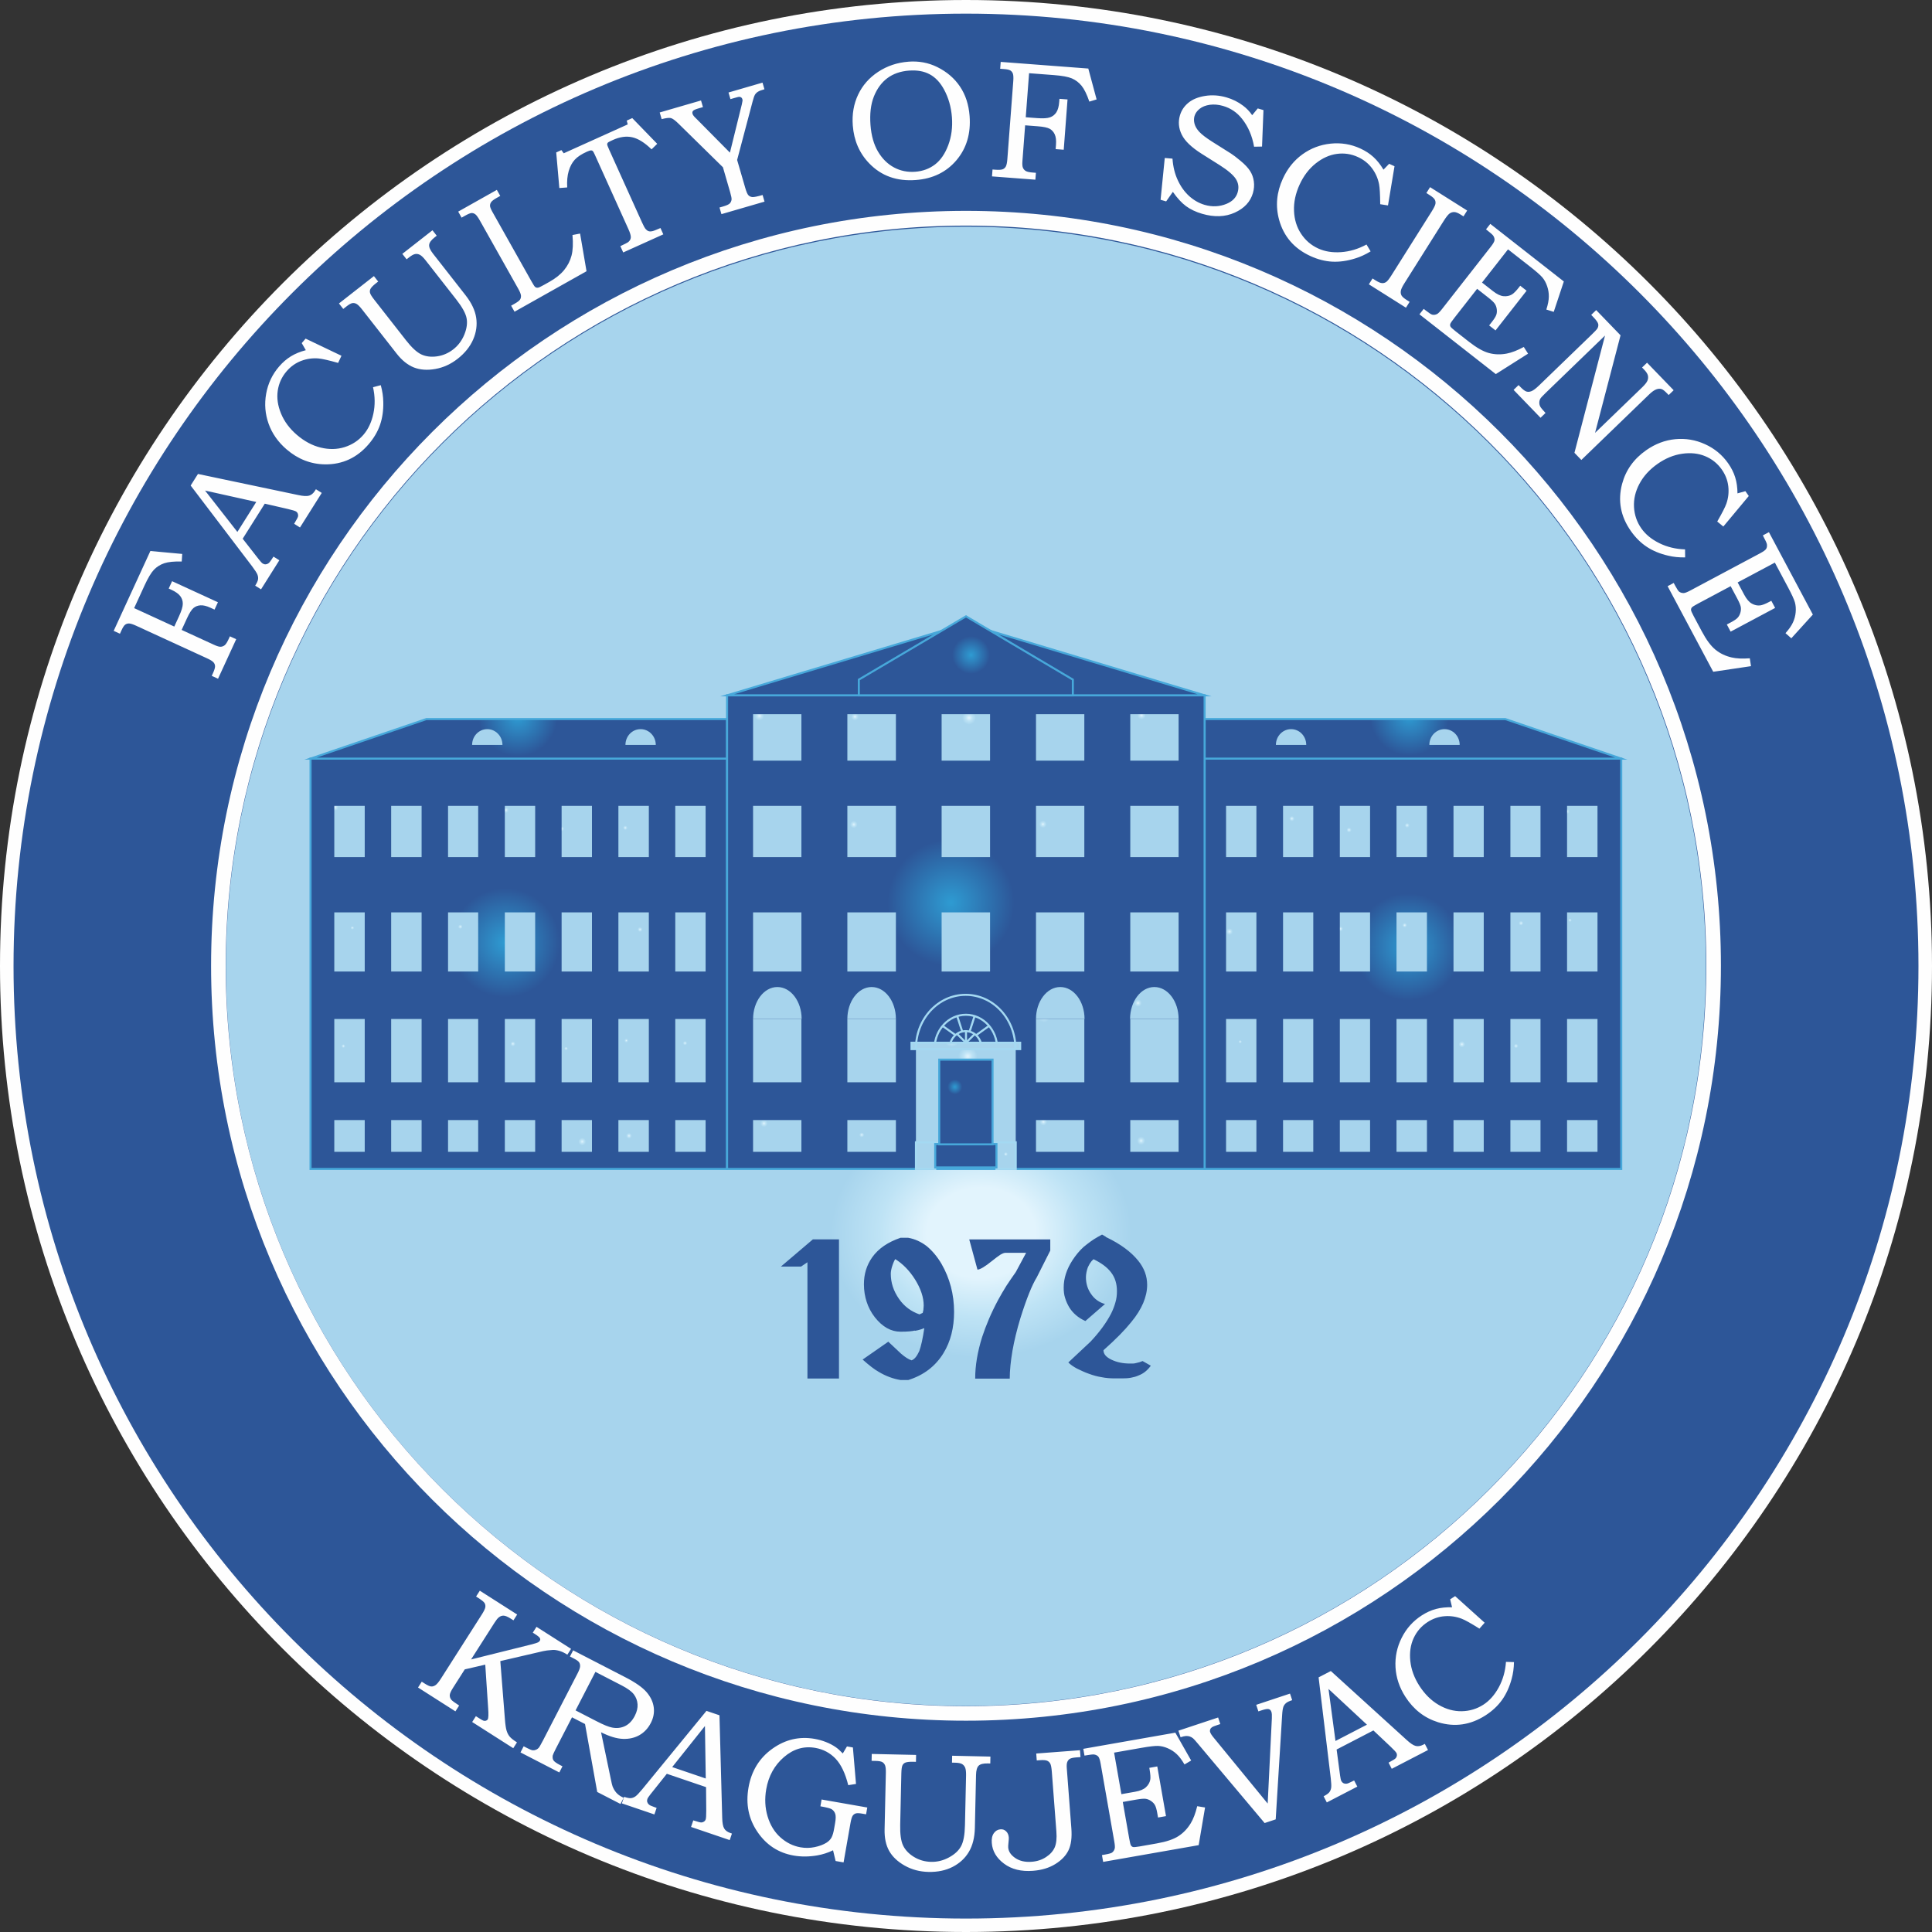 <?xml version="1.0" encoding="UTF-8"?>
<!DOCTYPE svg PUBLIC "-//W3C//DTD SVG 1.1//EN" "http://www.w3.org/Graphics/SVG/1.1/DTD/svg11.dtd">
<!-- Creator: CorelDRAW 2020 (64-Bit) -->
<svg xmlns="http://www.w3.org/2000/svg" xml:space="preserve" width="72.749mm" height="72.749mm" version="1.1" style="shape-rendering:geometricPrecision; text-rendering:geometricPrecision; image-rendering:optimizeQuality; fill-rule:evenodd; clip-rule:evenodd"
viewBox="0 0 908.98 908.98"
 xmlns:xlink="http://www.w3.org/1999/xlink"
 xmlns:xodm="http://www.corel.com/coreldraw/odm/2003">
 <rect x="0" y="0" width="908.98" height="908.98" fill="#333333" stroke="none"/>
 <defs>
  <style type="text/css">
   <![CDATA[
    .str0 {stroke:#47A8DA;stroke-width:0.96;stroke-miterlimit:22.926}
    .str1 {stroke:#A4D9F2;stroke-width:0.96;stroke-miterlimit:22.926}
    .fil99 {fill:none}
    .fil100 {fill:#EFA1C2}
    .fil0 {fill:#FEFEFE}
    .fil107 {fill:#FEFEFE;fill-rule:nonzero}
    .fil4 {fill:#2D5698;fill-rule:nonzero}
    .fil3 {fill:#FEFEFE;fill-rule:nonzero}
    .fil1 {fill:url(#id0)}
    .fil79 {fill:url(#id1)}
    .fil97 {fill:url(#id2)}
    .fil43 {fill:url(#id3)}
    .fil34 {fill:url(#id4)}
    .fil67 {fill:url(#id5)}
    .fil33 {fill:url(#id6)}
    .fil6 {fill:url(#id7)}
    .fil90 {fill:url(#id8)}
    .fil55 {fill:url(#id9)}
    .fil46 {fill:url(#id10)}
    .fil18 {fill:url(#id11)}
    .fil20 {fill:url(#id12)}
    .fil93 {fill:url(#id13)}
    .fil84 {fill:url(#id14)}
    .fil30 {fill:url(#id15)}
    .fil87 {fill:url(#id16)}
    .fil42 {fill:url(#id17)}
    .fil80 {fill:url(#id18)}
    .fil69 {fill:url(#id19)}
    .fil82 {fill:url(#id20)}
    .fil65 {fill:url(#id21)}
    .fil72 {fill:url(#id22)}
    .fil7 {fill:url(#id23)}
    .fil10 {fill:url(#id24)}
    .fil39 {fill:url(#id25)}
    .fil8 {fill:url(#id26)}
    .fil98 {fill:url(#id27)}
    .fil26 {fill:url(#id28)}
    .fil12 {fill:url(#id29)}
    .fil22 {fill:url(#id30)}
    .fil19 {fill:url(#id31)}
    .fil57 {fill:url(#id32)}
    .fil40 {fill:url(#id33)}
    .fil63 {fill:url(#id34)}
    .fil24 {fill:url(#id35)}
    .fil77 {fill:url(#id36)}
    .fil2 {fill:url(#id37)}
    .fil41 {fill:url(#id38)}
    .fil48 {fill:url(#id39)}
    .fil78 {fill:url(#id40)}
    .fil44 {fill:url(#id41)}
    .fil47 {fill:url(#id42)}
    .fil64 {fill:url(#id43)}
    .fil74 {fill:url(#id44)}
    .fil37 {fill:url(#id45)}
    .fil66 {fill:url(#id46)}
    .fil27 {fill:url(#id47)}
    .fil85 {fill:url(#id48)}
    .fil68 {fill:url(#id49)}
    .fil56 {fill:url(#id50)}
    .fil35 {fill:url(#id51)}
    .fil60 {fill:url(#id52)}
    .fil25 {fill:url(#id53)}
    .fil94 {fill:url(#id54)}
    .fil88 {fill:url(#id55)}
    .fil54 {fill:url(#id56)}
    .fil38 {fill:url(#id57)}
    .fil96 {fill:url(#id58)}
    .fil76 {fill:url(#id59)}
    .fil58 {fill:url(#id60)}
    .fil83 {fill:url(#id61)}
    .fil45 {fill:url(#id62)}
    .fil52 {fill:url(#id63)}
    .fil49 {fill:url(#id64)}
    .fil101 {fill:url(#id65)}
    .fil103 {fill:url(#id66)}
    .fil21 {fill:url(#id67)}
    .fil73 {fill:url(#id68)}
    .fil75 {fill:url(#id69)}
    .fil92 {fill:url(#id70)}
    .fil86 {fill:url(#id71)}
    .fil11 {fill:url(#id72)}
    .fil51 {fill:url(#id73)}
    .fil105 {fill:url(#id74)}
    .fil29 {fill:url(#id75)}
    .fil71 {fill:url(#id76)}
    .fil102 {fill:url(#id77)}
    .fil70 {fill:url(#id78)}
    .fil16 {fill:url(#id79)}
    .fil28 {fill:url(#id80)}
    .fil23 {fill:url(#id81)}
    .fil5 {fill:url(#id82)}
    .fil14 {fill:url(#id83)}
    .fil61 {fill:url(#id84)}
    .fil89 {fill:url(#id85)}
    .fil91 {fill:url(#id86)}
    .fil95 {fill:url(#id87)}
    .fil17 {fill:url(#id88)}
    .fil62 {fill:url(#id89)}
    .fil53 {fill:url(#id90)}
    .fil32 {fill:url(#id91)}
    .fil81 {fill:url(#id92)}
    .fil13 {fill:url(#id93)}
    .fil59 {fill:url(#id94)}
    .fil50 {fill:url(#id95)}
    .fil31 {fill:url(#id96)}
    .fil36 {fill:url(#id97)}
    .fil15 {fill:url(#id98)}
    .fil9 {fill:url(#id99)}
    .fil104 {fill:url(#id100);fill-rule:nonzero}
    .fil106 {fill:url(#id101);fill-rule:nonzero}
   ]]>
  </style>
  <radialGradient id="id0" gradientUnits="userSpaceOnUse" gradientTransform="matrix(1.008 -0 -0 1.008 -3 -3)" cx="454.49" cy="454.54" r="128.59" fx="454.49" fy="454.54">
   <stop offset="0" style="stop-opacity:1; stop-color:#2D5698"/>
   <stop offset="0.588" style="stop-opacity:1; stop-color:#2D5698"/>
   <stop offset="0.722" style="stop-opacity:1; stop-color:#2A76B2"/>
   <stop offset="0.831" style="stop-opacity:1; stop-color:#2E9BD2"/>
   <stop offset="1" style="stop-opacity:1; stop-color:#2D5698"/>
  </radialGradient>
  <radialGradient id="id1" gradientUnits="userSpaceOnUse" gradientTransform="matrix(1.192 -0 -0 1.192 -77 -92)" cx="403.24" cy="477.63" r="1.22" fx="403.24" fy="477.63">
   <stop offset="0" style="stop-opacity:1; stop-color:#E2F4FD"/>
   <stop offset="0.012" style="stop-opacity:1; stop-color:#E2F4FD"/>
   <stop offset="0.451" style="stop-opacity:1; stop-color:#BEE3F5"/>
   <stop offset="1" style="stop-opacity:1; stop-color:#A7D4ED"/>
  </radialGradient>
  <radialGradient id="id2" gradientUnits="userSpaceOnUse" gradientTransform="matrix(0.65 -0 -0 0.651 159 106)" cx="454.42" cy="303.18" r="32.89" fx="454.42" fy="303.18">
   <stop offset="0" style="stop-opacity:1; stop-color:#2E9BD2"/>
   <stop offset="1" style="stop-opacity:1; stop-color:#2D5698"/>
  </radialGradient>
  <radialGradient id="id3" gradientUnits="userSpaceOnUse" gradientTransform="matrix(2.322 -0 -0 2.323 -793 -712)" xlink:href="#id1" cx="599.67" cy="538.04" r="0.31" fx="599.67" fy="538.04">
  </radialGradient>
  <radialGradient id="id4" gradientUnits="userSpaceOnUse" gradientTransform="matrix(0.646 -0 -0 0.647 86 119)" xlink:href="#id2" cx="244.09" cy="337.38" r="28.69" fx="244.09" fy="337.38">
  </radialGradient>
  <radialGradient id="id5" gradientUnits="userSpaceOnUse" gradientTransform="matrix(2.94 -0 -0 1.532 -1151 -181)" xlink:href="#id1" cx="593.15" cy="339.33" r="0.71" fx="593.15" fy="339.33">
  </radialGradient>
  <radialGradient id="id6" gradientUnits="userSpaceOnUse" gradientTransform="matrix(1.179 -0 -0 1.179 -28 -68)" xlink:href="#id1" cx="157.42" cy="379.87" r="1.34" fx="157.42" fy="379.87">
  </radialGradient>
  <radialGradient id="id7" gradientUnits="userSpaceOnUse" gradientTransform="matrix(2.822 -0 -0 2.943 -274 -1009)" xlink:href="#id1" cx="150.12" cy="519.51" r="0.74" fx="150.12" fy="519.51">
  </radialGradient>
  <radialGradient id="id8" gradientUnits="userSpaceOnUse" gradientTransform="matrix(1.991 -0 -0 1.991 -525 -384)" xlink:href="#id1" cx="529.73" cy="387.83" r="0.71" fx="529.73" fy="387.83">
  </radialGradient>
  <radialGradient id="id9" gradientUnits="userSpaceOnUse" gradientTransform="matrix(0.669 -0 -0 0.669 237 144)" xlink:href="#id1" cx="715.44" cy="433.99" r="1.63" fx="715.44" fy="433.99">
  </radialGradient>
  <radialGradient id="id10" gradientUnits="userSpaceOnUse" gradientTransform="matrix(0.921 -0 -0 0.921 46 35)" xlink:href="#id1" cx="578.13" cy="437.89" r="1.71" fx="578.13" fy="437.89">
  </radialGradient>
  <radialGradient id="id11" gradientUnits="userSpaceOnUse" gradientTransform="matrix(0.68 -0 -0 0.68 77 157)" xlink:href="#id1" cx="241.66" cy="491.33" r="1.74" fx="241.66" fy="491.33">
  </radialGradient>
  <radialGradient id="id12" gradientUnits="userSpaceOnUse" gradientTransform="matrix(1.154 -0 -0 1.153 -28 -76)" xlink:href="#id1" cx="180.6" cy="494.9" r="1.31" fx="180.6" fy="494.9">
  </radialGradient>
  <radialGradient id="id13" gradientUnits="userSpaceOnUse" gradientTransform="matrix(1.633 -0 -0 1.633 -254 -214)" xlink:href="#id1" cx="401.87" cy="337.54" r="1.07" fx="401.87" fy="337.54">
  </radialGradient>
  <radialGradient id="id14" gradientUnits="userSpaceOnUse" gradientTransform="matrix(1.374 -0 -0 1.374 -150 -158)" xlink:href="#id1" cx="401.87" cy="422.85" r="1.39" fx="401.87" fy="422.85">
  </radialGradient>
  <radialGradient id="id15" gradientUnits="userSpaceOnUse" gradientTransform="matrix(1.155 -0 -0 1.155 -37 -59)" xlink:href="#id1" cx="238.09" cy="381.08" r="1.2" fx="238.09" fy="381.08">
  </radialGradient>
  <radialGradient id="id16" gradientUnits="userSpaceOnUse" gradientTransform="matrix(2.273 -0 -0 2.773 -554 -748)" xlink:href="#id1" cx="435.05" cy="421.74" r="1.22" fx="435.05" fy="421.74">
  </radialGradient>
  <radialGradient id="id17" gradientUnits="userSpaceOnUse" gradientTransform="matrix(2.322 -0 -0 2.323 -828 -712)" xlink:href="#id1" cx="626.39" cy="538.04" r="0.31" fx="626.39" fy="538.04">
  </radialGradient>
  <radialGradient id="id18" gradientUnits="userSpaceOnUse" gradientTransform="matrix(1.273 -0 -0 1.667 -134 -318)" xlink:href="#id1" cx="491.06" cy="476.74" r="2.62" fx="491.06" fy="476.74">
  </radialGradient>
  <radialGradient id="id19" gradientUnits="userSpaceOnUse" gradientTransform="matrix(1.053 -0 -0 1.053 -24 -23)" xlink:href="#id2" cx="447.67" cy="425.19" r="28.29" fx="447.67" fy="425.19">
  </radialGradient>
  <radialGradient id="id20" gradientUnits="userSpaceOnUse" gradientTransform="matrix(2.103 -0 -0 2.103 -387 -426)" xlink:href="#id1" cx="351.13" cy="385.9" r="0.64" fx="351.13" fy="385.9">
  </radialGradient>
  <radialGradient id="id21" gradientUnits="userSpaceOnUse" gradientTransform="matrix(1.184 -0 -0 1.184 -136 -70)" xlink:href="#id1" cx="737.56" cy="381.56" r="0.99" fx="737.56" fy="381.56">
  </radialGradient>
  <radialGradient id="id22" gradientUnits="userSpaceOnUse" gradientTransform="matrix(1.513 -0 -0 1.513 -249 -238)" xlink:href="#id1" cx="484.23" cy="464.38" r="1.2" fx="484.23" fy="464.38">
  </radialGradient>
  <radialGradient id="id23" gradientUnits="userSpaceOnUse" gradientTransform="matrix(2.822 -0 -0 2.943 -322 -1009)" xlink:href="#id1" cx="176.88" cy="519.51" r="0.74" fx="176.88" fy="519.51">
  </radialGradient>
  <radialGradient id="id24" gradientUnits="userSpaceOnUse" gradientTransform="matrix(1.289 -0 -0 1.29 -79 -156)" xlink:href="#id1" cx="273.8" cy="537.29" r="1.4" fx="273.8" fy="537.29">
  </radialGradient>
  <radialGradient id="id25" gradientUnits="userSpaceOnUse" gradientTransform="matrix(2.636 -0 -0 2.779 -1154 -924)" xlink:href="#id1" cx="705.23" cy="519.51" r="0.79" fx="705.23" fy="519.51">
  </radialGradient>
  <radialGradient id="id26" gradientUnits="userSpaceOnUse" gradientTransform="matrix(2.699 -0 -0 2.7 -348 -915)" xlink:href="#id1" cx="204.85" cy="538.04" r="0.26" fx="204.85" fy="538.04">
  </radialGradient>
  <radialGradient id="id27" gradientUnits="userSpaceOnUse" gradientTransform="matrix(0.6 -0 -0 0.6 183 123)" xlink:href="#id2" cx="456.43" cy="308.56" r="14.74" fx="456.43" fy="308.56">
  </radialGradient>
  <radialGradient id="id28" gradientUnits="userSpaceOnUse" gradientTransform="matrix(0.979 -0 -0 0.979 6 9)" xlink:href="#id1" cx="264.8" cy="427.59" r="1.14" fx="264.8" fy="427.59">
  </radialGradient>
  <radialGradient id="id29" gradientUnits="userSpaceOnUse" gradientTransform="matrix(2.466 -0 -0 2.466 -460 -789)" xlink:href="#id1" cx="313.86" cy="538.04" r="0.31" fx="313.86" fy="538.04">
  </radialGradient>
  <radialGradient id="id30" gradientUnits="userSpaceOnUse" gradientTransform="matrix(0.59 -0 -0 0.59 68 179)" xlink:href="#id1" cx="165.73" cy="436.49" r="1.39" fx="165.73" fy="436.49">
  </radialGradient>
  <radialGradient id="id31" gradientUnits="userSpaceOnUse" gradientTransform="matrix(1.08 -0 -0 1.079 -17 -39)" xlink:href="#id1" cx="209.24" cy="492.52" r="1.05" fx="209.24" fy="492.52">
  </radialGradient>
  <radialGradient id="id32" gradientUnits="userSpaceOnUse" gradientTransform="matrix(0.79 -0 -0 0.789 139 92)" xlink:href="#id1" cx="660.62" cy="435.1" r="1.39" fx="660.62" fy="435.1">
  </radialGradient>
  <radialGradient id="id33" gradientUnits="userSpaceOnUse" gradientTransform="matrix(2.802 -0 -0 2.943 -1219 -1009)" xlink:href="#id1" cx="676.74" cy="519.51" r="0.74" fx="676.74" fy="519.51">
  </radialGradient>
  <radialGradient id="id34" gradientUnits="userSpaceOnUse" gradientTransform="matrix(1.735 -0 -0 2.941 -497 -738)" xlink:href="#id1" cx="676.74" cy="380.11" r="1.2" fx="676.74" fy="380.11">
  </radialGradient>
  <radialGradient id="id35" gradientUnits="userSpaceOnUse" gradientTransform="matrix(0.641 -0 -0 0.64 78 157)" xlink:href="#id1" cx="216.19" cy="435.94" r="1.63" fx="216.19" fy="435.94">
  </radialGradient>
  <radialGradient id="id36" gradientUnits="userSpaceOnUse" gradientTransform="matrix(1.129 -0 -0 1.129 -63 -68)" xlink:href="#id1" cx="490.61" cy="527.73" r="1.53" fx="490.61" fy="527.73">
  </radialGradient>
  <radialGradient id="id37" gradientUnits="userSpaceOnUse" gradientTransform="matrix(-0.011 1.153 -1.387 9.53163E-05 1271 48)" cx="461.4" cy="579.92" r="50.97" fx="461.4" fy="579.92">
   <stop offset="0" style="stop-opacity:1; stop-color:#E2F4FD"/>
   <stop offset="0.361" style="stop-opacity:1; stop-color:#E2F4FD"/>
   <stop offset="0.678" style="stop-opacity:1; stop-color:#BEE3F5"/>
   <stop offset="1" style="stop-opacity:1; stop-color:#A7D4ED"/>
  </radialGradient>
  <radialGradient id="id38" gradientUnits="userSpaceOnUse" gradientTransform="matrix(2.165 -0 -0 2.165 -763 -627)" xlink:href="#id1" cx="654.74" cy="538.04" r="0.35" fx="654.74" fy="538.04">
  </radialGradient>
  <radialGradient id="id39" gradientUnits="userSpaceOnUse" gradientTransform="matrix(1.406 -0 -0 2.942 -242 -960)" xlink:href="#id1" cx="596.83" cy="494.31" r="1.48" fx="596.83" fy="494.31">
  </radialGradient>
  <radialGradient id="id40" gradientUnits="userSpaceOnUse" gradientTransform="matrix(1.867 -0 -0 2.444 -302 -685)" xlink:href="#id1" cx="348.63" cy="474.36" r="1.22" fx="348.63" fy="474.36">
  </radialGradient>
  <radialGradient id="id41" gradientUnits="userSpaceOnUse" gradientTransform="matrix(2.812 -0 -0 2.943 -1032 -1009)" xlink:href="#id1" cx="569.71" cy="519.51" r="0.74" fx="569.71" fy="519.51">
  </radialGradient>
  <radialGradient id="id42" gradientUnits="userSpaceOnUse" gradientTransform="matrix(1.741 -0 -0 2.941 -422 -728)" xlink:href="#id1" cx="569.71" cy="375.05" r="1.2" fx="569.71" fy="375.05">
  </radialGradient>
  <radialGradient id="id43" gradientUnits="userSpaceOnUse" gradientTransform="matrix(1.336 -0 -0 2.273 -238 -493)" xlink:href="#id1" cx="708.63" cy="387.34" r="1.55" fx="708.63" fy="387.34">
  </radialGradient>
  <radialGradient id="id44" gradientUnits="userSpaceOnUse" gradientTransform="matrix(1.031 -0 -0 1.031 -11 -16)" xlink:href="#id1" cx="359.32" cy="528.18" r="1.66" fx="359.32" fy="528.18">
  </radialGradient>
  <radialGradient id="id45" gradientUnits="userSpaceOnUse" gradientTransform="matrix(0.995 -0 -0 0.995 3 2)" xlink:href="#id2" cx="662.8" cy="445.72" r="25.26" fx="662.8" fy="445.72">
  </radialGradient>
  <radialGradient id="id46" gradientUnits="userSpaceOnUse" gradientTransform="matrix(0.646 -0 -0 0.646 235 119)" xlink:href="#id2" cx="662.8" cy="337.38" r="28.7" fx="662.8" fy="337.38">
  </radialGradient>
  <radialGradient id="id47" gradientUnits="userSpaceOnUse" gradientTransform="matrix(0.737 -0 -0 0.737 79 115)" xlink:href="#id1" cx="301.41" cy="437.33" r="1.55" fx="301.41" fy="437.33">
  </radialGradient>
  <radialGradient id="id48" gradientUnits="userSpaceOnUse" gradientTransform="matrix(1.65 -0 -0 1.65 -261 -252)" xlink:href="#id1" cx="401.64" cy="387.83" r="1.06" fx="401.64" fy="387.83">
  </radialGradient>
  <radialGradient id="id49" gradientUnits="userSpaceOnUse" gradientTransform="matrix(2.94 -0 -0 1.532 -1291 -181)" xlink:href="#id1" cx="665.35" cy="339.33" r="0.71" fx="665.35" fy="339.33">
  </radialGradient>
  <radialGradient id="id50" gradientUnits="userSpaceOnUse" gradientTransform="matrix(1.487 -0 -0 1.487 -330 -213)" xlink:href="#id1" cx="677.88" cy="437.61" r="1.3" fx="677.88" fy="437.61">
  </radialGradient>
  <radialGradient id="id51" gradientUnits="userSpaceOnUse" gradientTransform="matrix(2.94 -0 -0 1.532 -557 -181)" xlink:href="#id1" cx="287.12" cy="339.33" r="0.71" fx="287.12" fy="339.33">
  </radialGradient>
  <radialGradient id="id52" gradientUnits="userSpaceOnUse" gradientTransform="matrix(0.839 -0 -0 0.839 98 62)" xlink:href="#id1" cx="607.64" cy="385.17" r="1.48" fx="607.64" fy="385.17">
  </radialGradient>
  <radialGradient id="id53" gradientUnits="userSpaceOnUse" gradientTransform="matrix(1.266 -0 -0 1.265 -62 -117)" xlink:href="#id1" cx="233.95" cy="439.28" r="1.3" fx="233.95" fy="439.28">
  </radialGradient>
  <radialGradient id="id54" gradientUnits="userSpaceOnUse" gradientTransform="matrix(1.122 -0 -0 1.122 -56 -41)" xlink:href="#id1" cx="456.24" cy="337.54" r="2.87" fx="456.24" fy="337.54">
  </radialGradient>
  <radialGradient id="id55" gradientUnits="userSpaceOnUse" gradientTransform="matrix(1.272 -0 -0 1.272 -134 -115)" xlink:href="#id1" cx="492.88" cy="423.41" r="1.06" fx="492.88" fy="423.41">
  </radialGradient>
  <radialGradient id="id56" gradientUnits="userSpaceOnUse" gradientTransform="matrix(0.917 -0 -0 0.917 61 36)" xlink:href="#id1" cx="739" cy="432.87" r="0.9" fx="739" fy="432.87">
  </radialGradient>
  <radialGradient id="id57" gradientUnits="userSpaceOnUse" gradientTransform="matrix(2.339 -0 -0 2.339 -983 -719)" xlink:href="#id1" cx="733.84" cy="537.29" r="0.31" fx="733.84" fy="537.29">
  </radialGradient>
  <radialGradient id="id58" gradientUnits="userSpaceOnUse" gradientTransform="matrix(1.457 -0 -0 1.457 -246 -153)" xlink:href="#id1" cx="537.46" cy="336.01" r="1.33" fx="537.46" fy="336.01">
  </radialGradient>
  <radialGradient id="id59" gradientUnits="userSpaceOnUse" gradientTransform="matrix(0.971 -0 -0 0.971 15 15)" xlink:href="#id1" cx="537.46" cy="537.29" r="2" fx="537.46" fy="537.29">
  </radialGradient>
  <radialGradient id="id60" gradientUnits="userSpaceOnUse" gradientTransform="matrix(1.061 -0 -0 1.061 -38 -27)" xlink:href="#id1" cx="630.23" cy="437.33" r="1.14" fx="630.23" fy="437.33">
  </radialGradient>
  <radialGradient id="id61" gradientUnits="userSpaceOnUse" gradientTransform="matrix(2.199 -0 -0 2.692 -415 -712)" xlink:href="#id1" cx="346.13" cy="420.63" r="1.39" fx="346.13" fy="420.63">
  </radialGradient>
  <radialGradient id="id62" gradientUnits="userSpaceOnUse" gradientTransform="matrix(0.496 -0 -0 0.496 294 247)" xlink:href="#id1" cx="583.69" cy="490.14" r="1.57" fx="583.69" fy="490.14">
  </radialGradient>
  <radialGradient id="id63" gradientUnits="userSpaceOnUse" gradientTransform="matrix(0.719 -0 -0 0.719 200 138)" xlink:href="#id1" cx="713.87" cy="492.52" r="1.48" fx="713.87" fy="492.52">
  </radialGradient>
  <radialGradient id="id64" gradientUnits="userSpaceOnUse" gradientTransform="matrix(1.138 -0 -0 2.382 -87 -678)" xlink:href="#id1" cx="627.81" cy="491.03" r="1.83" fx="627.81" fy="491.03">
  </radialGradient>
  <radialGradient id="id65" gradientUnits="userSpaceOnUse" gradientTransform="matrix(1.056 -0 -0 1.056 -26 -28)" xlink:href="#id1" cx="455.82" cy="497.14" r="4.26" fx="455.82" fy="497.14">
  </radialGradient>
  <radialGradient id="id66" gradientUnits="userSpaceOnUse" gradientTransform="matrix(0.771 -0 -0 0.771 108 124)" xlink:href="#id1" cx="473.71" cy="543.45" r="1.21" fx="473.71" fy="543.45">
  </radialGradient>
  <radialGradient id="id67" gradientUnits="userSpaceOnUse" gradientTransform="matrix(0.646 -0 -0 0.646 57 174)" xlink:href="#id1" cx="161.86" cy="492.52" r="1.39" fx="161.86" fy="492.52">
  </radialGradient>
  <radialGradient id="id68" gradientUnits="userSpaceOnUse" gradientTransform="matrix(1.088 -0 -0 1.088 -47 -42)" xlink:href="#id1" cx="535.33" cy="472.35" r="1.6" fx="535.33" fy="472.35">
  </radialGradient>
  <radialGradient id="id69" gradientUnits="userSpaceOnUse" gradientTransform="matrix(0.914 -0 -0 0.914 35 46)" xlink:href="#id1" cx="405.29" cy="533.85" r="1.27" fx="405.29" fy="533.85">
  </radialGradient>
  <radialGradient id="id70" gradientUnits="userSpaceOnUse" gradientTransform="matrix(1.697 -0 -0 1.631 -249 -213)" xlink:href="#id1" cx="357.27" cy="337.1" r="1.33" fx="357.27" fy="337.1">
  </radialGradient>
  <radialGradient id="id71" gradientUnits="userSpaceOnUse" gradientTransform="matrix(2.689 -0 -0 2.689 -733 -655)" xlink:href="#id1" cx="433.91" cy="387.83" r="0.42" fx="433.91" fy="387.83">
  </radialGradient>
  <radialGradient id="id72" gradientUnits="userSpaceOnUse" gradientTransform="matrix(1.285 -0 -0 1.285 -84 -152)" xlink:href="#id1" cx="295.67" cy="534.15" r="1.05" fx="295.67" fy="534.15">
  </radialGradient>
  <radialGradient id="id73" gradientUnits="userSpaceOnUse" gradientTransform="matrix(0.689 -0 -0 0.689 214 153)" xlink:href="#id1" cx="687.69" cy="491.03" r="2.18" fx="687.69" fy="491.03">
  </radialGradient>
  <radialGradient id="id74" gradientUnits="userSpaceOnUse" gradientTransform="matrix(0.478 -0 -0 0.478 234 255)" xlink:href="#id1" cx="447.25" cy="489.5" r="7.49" fx="447.25" fy="489.5">
  </radialGradient>
  <radialGradient id="id75" gradientUnits="userSpaceOnUse" gradientTransform="matrix(1.183 -0 -0 1.183 -48 -72)" xlink:href="#id1" cx="263.95" cy="390.48" r="0.99" fx="263.95" fy="390.48">
  </radialGradient>
  <radialGradient id="id76" gradientUnits="userSpaceOnUse" gradientTransform="matrix(2.174 -0 -0 1.431 -466 -201)" xlink:href="#id1" cx="397.07" cy="466.34" r="1.54" fx="397.07" fy="466.34">
  </radialGradient>
  <radialGradient id="id77" gradientUnits="userSpaceOnUse" gradientTransform="matrix(2.128 -0 -0 2.94 -481 -1031)" xlink:href="#id1" cx="426.4" cy="531.54" r="0.62" fx="426.4" fy="531.54">
  </radialGradient>
  <radialGradient id="id78" gradientUnits="userSpaceOnUse" gradientTransform="matrix(1.212 -0 -0 1.212 -76 -100)" xlink:href="#id1" cx="356.37" cy="469.2" r="1.4" fx="356.37" fy="469.2">
  </radialGradient>
  <radialGradient id="id79" gradientUnits="userSpaceOnUse" gradientTransform="matrix(0.753 -0 -0 0.752 73 121)" xlink:href="#id1" cx="294.39" cy="490.14" r="1.22" fx="294.39" fy="490.14">
  </radialGradient>
  <radialGradient id="id80" gradientUnits="userSpaceOnUse" gradientTransform="matrix(0.928 -0 -0 0.928 21 28)" xlink:href="#id1" cx="294.39" cy="389.51" r="1.13" fx="294.39" fy="389.51">
  </radialGradient>
  <radialGradient id="id81" gradientUnits="userSpaceOnUse" gradientTransform="matrix(1.451 -0 -0 1.451 -80 -198)" xlink:href="#id1" cx="177.6" cy="440.39" r="1.14" fx="177.6" fy="440.39">
  </radialGradient>
  <radialGradient id="id82" gradientUnits="userSpaceOnUse" gradientTransform="matrix(1.04 -0 -0 1.04 -10 -18)" xlink:href="#id2" cx="238.21" cy="443.79" r="24.67" fx="238.21" fy="443.79">
  </radialGradient>
  <radialGradient id="id83" gradientUnits="userSpaceOnUse" gradientTransform="matrix(1.45 -0 -0 2.833 -140 -791)" xlink:href="#id1" cx="311.57" cy="431.48" r="1.39" fx="311.57" fy="431.48">
  </radialGradient>
  <radialGradient id="id84" gradientUnits="userSpaceOnUse" gradientTransform="matrix(0.79 -0 -0 0.79 133 82)" xlink:href="#id1" cx="635.07" cy="390.48" r="1.48" fx="635.07" fy="390.48">
  </radialGradient>
  <radialGradient id="id85" gradientUnits="userSpaceOnUse" gradientTransform="matrix(2.373 -0 -0 2.904 -717 -793)" xlink:href="#id1" cx="522" cy="416.18" r="1.22" fx="522" fy="416.18">
  </radialGradient>
  <radialGradient id="id86" gradientUnits="userSpaceOnUse" gradientTransform="matrix(1.643 -0 -0 1.643 -315 -249)" xlink:href="#id1" cx="490.38" cy="387.58" r="1.06" fx="490.38" fy="387.58">
  </radialGradient>
  <radialGradient id="id87" gradientUnits="userSpaceOnUse" gradientTransform="matrix(1.205 -0 -0 1.206 -102 -68)" xlink:href="#id1" cx="495.84" cy="331.2" r="1.6" fx="495.84" fy="331.2">
  </radialGradient>
  <radialGradient id="id88" gradientUnits="userSpaceOnUse" gradientTransform="matrix(0.828 -0 -0 0.828 46 85)" xlink:href="#id1" cx="266.09" cy="493.12" r="1.05" fx="266.09" fy="493.12">
  </radialGradient>
  <radialGradient id="id89" gradientUnits="userSpaceOnUse" gradientTransform="matrix(0.758 -0 -0 0.757 160 94)" xlink:href="#id1" cx="662.34" cy="388.79" r="1.48" fx="662.34" fy="388.79">
  </radialGradient>
  <radialGradient id="id90" gradientUnits="userSpaceOnUse" gradientTransform="matrix(1.304 -0 -0 1.303 -223 -148)" xlink:href="#id1" cx="732.12" cy="488.06" r="1.31" fx="732.12" fy="488.06">
  </radialGradient>
  <radialGradient id="id91" gradientUnits="userSpaceOnUse" gradientTransform="matrix(1.305 -0 -0 1.305 -56 -118)" xlink:href="#id1" cx="182.61" cy="386.62" r="1.2" fx="182.61" fy="386.62">
  </radialGradient>
  <radialGradient id="id92" gradientUnits="userSpaceOnUse" gradientTransform="matrix(2.271 -0 -0 2.973 -661 -920)" xlink:href="#id1" cx="520.4" cy="466.32" r="1.39" fx="520.4" fy="466.32">
  </radialGradient>
  <radialGradient id="id93" gradientUnits="userSpaceOnUse" gradientTransform="matrix(0.637 -0 -0 0.637 117 178)" xlink:href="#id1" cx="322.28" cy="491.03" r="1.57" fx="322.28" fy="491.03">
  </radialGradient>
  <radialGradient id="id94" gradientUnits="userSpaceOnUse" gradientTransform="matrix(1.111 -0 -0 2.173 -67 -500)" xlink:href="#id1" cx="602.09" cy="426.47" r="1.88" fx="602.09" fy="426.47">
  </radialGradient>
  <radialGradient id="id95" gradientUnits="userSpaceOnUse" gradientTransform="matrix(1.416 -0 -0 2.942 -270 -946)" xlink:href="#id1" cx="649.87" cy="487.16" r="1.48" fx="649.87" fy="487.16">
  </radialGradient>
  <radialGradient id="id96" gradientUnits="userSpaceOnUse" gradientTransform="matrix(1.728 -0 -0 2.941 -148 -750)" xlink:href="#id1" cx="203.71" cy="386.38" r="1.2" fx="203.71" fy="386.38">
  </radialGradient>
  <radialGradient id="id97" gradientUnits="userSpaceOnUse" gradientTransform="matrix(2.94 -0 -0 1.532 -417 -181)" xlink:href="#id1" cx="214.98" cy="339.33" r="0.71" fx="214.98" fy="339.33">
  </radialGradient>
  <radialGradient id="id98" gradientUnits="userSpaceOnUse" gradientTransform="matrix(1.741 -0 -0 2.941 -230 -747)" xlink:href="#id1" cx="310.58" cy="384.93" r="1.2" fx="310.58" fy="384.93">
  </radialGradient>
  <radialGradient id="id99" gradientUnits="userSpaceOnUse" gradientTransform="matrix(2.812 -0 -0 2.943 -417 -1009)" xlink:href="#id1" cx="230.38" cy="519.51" r="0.74" fx="230.38" fy="519.51">
  </radialGradient>
  <radialGradient id="id100" gradientUnits="userSpaceOnUse" gradientTransform="matrix(0.388 -0 -0 0.388 278 329)" xlink:href="#id2" cx="454.42" cy="537.48" r="1.52" fx="454.42" fy="537.48">
  </radialGradient>
  <radialGradient id="id101" gradientUnits="userSpaceOnUse" gradientTransform="matrix(0.9 -0 -0 0.899 45 51)" xlink:href="#id2" cx="449.17" cy="512.09" r="3.85" fx="449.17" fy="512.09">
  </radialGradient>
 </defs>
 <g id="Layer_x0020_1">
  <g id="_2904507201600">
   <path class="fil0" d="M454.49 0c250.93,0 454.49,203.57 454.49,454.49 0,250.98 -203.51,454.49 -454.49,454.49 -250.93,0 -454.49,-203.57 -454.49,-454.49 0,-250.98 203.51,-454.49 454.49,-454.49z"/>
   <path class="fil1" d="M454.49 6.42c247.41,0 448.12,200.71 448.12,448.12 0,247.41 -200.61,448.12 -448.12,448.12 -247.41,0 -448.12,-200.71 -448.12,-448.12 0,-247.41 200.61,-448.12 448.12,-448.12z"/>
   <path class="fil2" d="M454.44 106.65c192.3,0 348.15,155.8 348.15,347.99 0,192.2 -155.85,347.99 -348.15,347.99 -192.3,0 -348.15,-155.8 -348.15,-347.99 0,-192.2 155.85,-347.99 348.15,-347.99z"/>
   <path class="fil3" d="M454.49 99.21c-196.27,0 -355.18,159.11 -355.18,355.18 0,196.27 159.11,355.18 355.18,355.18 196.27,0 355.18,-159.11 355.18,-355.18 0,-196.27 -159.11,-355.18 -355.18,-355.18zm0 703.53l0 0c-192.3,0 -348.3,-155.95 -348.3,-348.3 0,-192.3 155.85,-348.3 348.3,-348.3 192.3,0 348.3,155.95 348.3,348.3 0,192.3 -155.85,348.3 -348.3,348.3z"/>
   <path class="fil4" d="M382.45 583.11l12.28 0 0 65.46 -14.84 0 0 -54.7 -3.01 2.04 -9.48 0 15.04 -12.8 0 0 -0.1 0 0.11 0zm47.97 42.88l0 0c-0.97,0.31 -3.26,0.56 -6.73,0.56 -4.43,0 -8.51,-2.25 -12.08,-6.78 -1.83,-2.35 -3.06,-4.79 -3.87,-7.29 -0.81,-2.5 -1.28,-5.25 -1.28,-8.26 0,-4.79 1.28,-8.92 3.87,-12.64 3.01,-4.23 7.44,-7.19 13.36,-9.22l3.57 0c3.16,0.56 5.97,1.83 8.67,3.87 2.5,2.04 4.95,4.84 7.04,8.41 3.87,6.73 5.91,14.32 5.91,22.59 0,7.44 -1.63,13.92 -5,19.42 -3.72,6.07 -9.22,10.35 -16.57,12.64l-3.57 0c-3.46,-0.56 -6.98,-1.83 -10.35,-3.87 -1.94,-1.07 -4.43,-3.01 -7.54,-5.76l12.08 -8.41 5.97 5.61c1.94,1.68 3.62,2.75 5,3.16 1.38,-0.51 2.5,-1.94 3.62,-4.38 0.81,-2.25 1.63,-5.81 2.35,-10.76 -0.31,0.15 -0.81,0.26 -1.38,0.51 -0.56,0.15 -1.53,0.51 -2.86,0.71l-0.26 0 0 -0.1 0.05 -0zm-9.13 -33.65l0 0c-0.31,0.26 -0.81,1.28 -1.38,2.91 -0.56,1.63 -0.81,3.01 -0.81,4.03 0,4.23 1.28,8.11 3.87,11.83 2.5,3.62 5.81,5.96 9.63,7.29l1.53 -0.71 0.31 -1.38 0.15 -2.04c0,-3.87 -1.38,-7.95 -4.03,-12.23 -2.65,-4.23 -5.81,-7.44 -9.48,-9.74l0 0 0.15 0 0.05 0.05zm61.69 -2.91l0 0 -9.94 0c-0.56,0 -1.28,0.26 -2.35,0.87 -0.97,0.66 -2.35,1.63 -4.03,3.01 -3.26,2.65 -5.61,4.03 -6.78,4.03l-3.87 -14.22 38.13 0 0 5.25 -6.32 12.54c-2.25,3.62 -4.84,10.04 -7.75,19.32 -1.63,5.35 -2.86,10.45 -3.72,15.29 -0.81,4.79 -1.28,9.13 -1.28,13.1l-16.26 0c0,-6.07 1.07,-12.54 3.26,-19.53 1.84,-5.61 4.28,-11.42 7.54,-17.49 1.22,-2.19 2.45,-4.38 3.87,-6.63 1.38,-2.09 2.86,-4.28 4.43,-6.47l4.95 -9.23 0.1 0 0.15 0.1 -0.15 0.05zm37.62 -7.29l0 0c6.58,3.16 11.47,6.78 14.84,10.91 2.91,3.57 4.28,7.34 4.28,11.47 0,2.86 -0.66,5.66 -1.84,8.51 -1.22,2.85 -3.06,5.91 -5.76,9.13 -2.86,3.57 -7.14,7.95 -12.95,13.1 0,1.83 1.28,3.26 3.72,4.43 2.5,1.22 5.4,1.84 8.82,1.84 0.31,0 0.81,0 1.28,0 0.51,0 1.07,-0.1 1.83,-0.31 0.87,-0.15 1.94,-0.51 2.75,-0.87l3.87 2.19c-1.48,2.09 -3.41,3.72 -5.76,4.59 -1.07,0.51 -2.25,0.81 -3.57,1.07 -1.38,0.26 -2.75,0.31 -4.13,0.31l-3.57 0c-2.09,0 -4.13,-0.15 -6.07,-0.56 -2.04,-0.31 -4.03,-0.87 -6.07,-1.63 -2.09,-0.71 -3.87,-1.63 -5.61,-2.45 -1.63,-0.87 -3.01,-1.83 -4.03,-2.85l10.45 -9.79c4.28,-4.54 7.44,-8.92 9.63,-13.1 0.97,-1.94 1.63,-3.72 2.09,-5.4 0.51,-1.68 0.71,-3.46 0.71,-5.25 0,-3.47 -0.87,-6.37 -2.75,-8.82 -1.84,-2.44 -4.59,-4.43 -8.26,-6.22 -0.56,0.51 -0.97,0.87 -1.38,1.53 -0.51,0.66 -0.81,1.38 -1.28,2.24 -0.26,0.71 -0.51,1.53 -0.66,2.35 -0.15,0.81 -0.26,1.53 -0.26,2.35 0,3.01 0.81,5.66 2.5,8.01 1.63,2.35 3.82,3.87 6.47,4.59l-9.23 8.01c-3.41,-1.53 -5.91,-3.72 -7.6,-6.47 -0.81,-1.38 -1.48,-2.86 -1.94,-4.38 -0.51,-1.53 -0.66,-3.16 -0.66,-4.95 0,-4.28 1.38,-8.56 4.13,-12.8 1.48,-2.25 3.16,-4.38 5.2,-6.22 2.04,-1.68 4.28,-3.41 6.78,-4.79l1.94 -1.07 1.84 1.07 -0.1 0 0.15 0.1 0.15 0.14z"/>
   <polygon class="fil5 str0" points="146.11,356.92 342.08,356.92 342.08,549.98 146.11,549.98 "/>
   <polygon class="fil6" points="157.28,526.98 171.6,526.98 171.6,541.92 157.28,541.92 "/>
   <polygon class="fil7" points="198.36,526.98 184.04,526.98 184.04,541.92 198.36,541.92 "/>
   <polygon class="fil8" points="224.98,526.98 210.8,526.98 210.8,541.92 224.98,541.92 "/>
   <polygon class="fil9" points="251.79,526.98 237.52,526.98 237.52,541.92 251.79,541.92 "/>
   <polygon class="fil10" points="278.51,526.98 264.23,526.98 264.23,541.92 278.51,541.92 "/>
   <polygon class="fil11" points="305.27,526.98 290.95,526.98 290.95,541.92 305.27,541.92 "/>
   <polygon class="fil12" points="331.98,526.98 317.71,526.98 317.71,541.92 331.98,541.92 "/>
   <polygon class="fil13" points="317.71,479.42 331.98,479.42 331.98,509.2 317.71,509.2 "/>
   <polygon class="fil14" points="317.71,429.26 331.98,429.26 331.98,457.09 317.71,457.09 "/>
   <polygon class="fil15" points="317.71,379.14 331.98,379.14 331.98,403.26 317.71,403.26 "/>
   <polygon class="fil16" points="290.95,479.42 305.27,479.42 305.27,509.2 290.95,509.2 "/>
   <polygon class="fil17" points="264.23,479.42 278.51,479.42 278.51,509.2 264.23,509.2 "/>
   <polygon class="fil18" points="237.52,479.42 251.79,479.42 251.79,509.2 237.52,509.2 "/>
   <polygon class="fil19" points="210.8,479.42 224.98,479.42 224.98,509.2 210.8,509.2 "/>
   <polygon class="fil20" points="184.04,479.42 198.36,479.42 198.36,509.2 184.04,509.2 "/>
   <polygon class="fil21" points="157.28,479.42 171.6,479.42 171.6,509.2 157.28,509.2 "/>
   <polygon class="fil22" points="157.28,429.26 171.6,429.26 171.6,457.09 157.28,457.09 "/>
   <polygon class="fil23" points="184.04,429.26 198.36,429.26 198.36,457.09 184.04,457.09 "/>
   <polygon class="fil24" points="210.8,429.26 224.98,429.26 224.98,457.09 210.8,457.09 "/>
   <polygon class="fil25" points="237.52,429.26 251.79,429.26 251.79,457.09 237.52,457.09 "/>
   <polygon class="fil26" points="264.23,429.26 278.51,429.26 278.51,457.09 264.23,457.09 "/>
   <polygon class="fil27" points="290.95,429.26 305.27,429.26 305.27,457.09 290.95,457.09 "/>
   <polygon class="fil28" points="290.95,379.14 305.27,379.14 305.27,403.26 290.95,403.26 "/>
   <polygon class="fil29" points="264.23,379.14 278.51,379.14 278.51,403.26 264.23,403.26 "/>
   <polygon class="fil30" points="237.52,379.14 251.79,379.14 251.79,403.26 237.52,403.26 "/>
   <polygon class="fil31" points="210.8,379.14 224.98,379.14 224.98,403.26 210.8,403.26 "/>
   <polygon class="fil32" points="184.04,379.14 198.36,379.14 198.36,403.26 184.04,403.26 "/>
   <polygon class="fil33" points="157.28,379.14 171.6,379.14 171.6,403.26 157.28,403.26 "/>
   <polygon class="fil34 str0" points="342.08,338.31 200.61,338.31 146.11,356.92 342.08,356.92 "/>
   <path class="fil35" d="M301.4 350.49l-7.14 0c0,-4.13 3.16,-7.44 7.14,-7.44 3.87,0 7.14,3.26 7.14,7.44l-7.14 0z"/>
   <path class="fil36" d="M229.26 350.49l-7.14 0c0,-4.13 3.16,-7.44 7.14,-7.44 3.87,0 7.14,3.26 7.14,7.44l-7.14 0z"/>
   <polygon class="fil37 str0" points="762.77,356.92 566.75,356.92 566.75,549.98 762.77,549.98 "/>
   <polygon class="fil38" points="751.6,526.98 737.28,526.98 737.28,541.92 751.6,541.92 "/>
   <polygon class="fil39" points="710.62,526.98 724.79,526.98 724.79,541.92 710.62,541.92 "/>
   <polygon class="fil40" points="683.85,526.98 698.08,526.98 698.08,541.92 683.85,541.92 "/>
   <polygon class="fil41" points="657.04,526.98 671.36,526.98 671.36,541.92 657.04,541.92 "/>
   <polygon class="fil42" points="630.37,526.98 644.6,526.98 644.6,541.92 630.37,541.92 "/>
   <polygon class="fil43" points="603.66,526.98 617.88,526.98 617.88,541.92 603.66,541.92 "/>
   <polygon class="fil44" points="576.85,526.98 591.12,526.98 591.12,541.92 576.85,541.92 "/>
   <polygon class="fil45" points="591.12,479.42 576.85,479.42 576.85,509.2 591.12,509.2 "/>
   <polygon class="fil46" points="591.12,429.26 576.85,429.26 576.85,457.09 591.12,457.09 "/>
   <polygon class="fil47" points="591.12,379.14 576.85,379.14 576.85,403.26 591.12,403.26 "/>
   <polygon class="fil48" points="617.88,479.42 603.66,479.42 603.66,509.2 617.88,509.2 "/>
   <polygon class="fil49" points="644.6,479.42 630.37,479.42 630.37,509.2 644.6,509.2 "/>
   <polygon class="fil50" points="671.36,479.42 657.04,479.42 657.04,509.2 671.36,509.2 "/>
   <polygon class="fil51" points="698.08,479.42 683.85,479.42 683.85,509.2 698.08,509.2 "/>
   <polygon class="fil52" points="724.79,479.42 710.62,479.42 710.62,509.2 724.79,509.2 "/>
   <polygon class="fil53" points="751.6,479.42 737.28,479.42 737.28,509.2 751.6,509.2 "/>
   <polygon class="fil54" points="751.6,429.26 737.28,429.26 737.28,457.09 751.6,457.09 "/>
   <polygon class="fil55" points="724.79,429.26 710.62,429.26 710.62,457.09 724.79,457.09 "/>
   <polygon class="fil56" points="698.08,429.26 683.85,429.26 683.85,457.09 698.08,457.09 "/>
   <polygon class="fil57" points="671.36,429.26 657.04,429.26 657.04,457.09 671.36,457.09 "/>
   <polygon class="fil58" points="644.6,429.26 630.37,429.26 630.37,457.09 644.6,457.09 "/>
   <polygon class="fil59" points="617.88,429.26 603.66,429.26 603.66,457.09 617.88,457.09 "/>
   <polygon class="fil60" points="617.88,379.14 603.66,379.14 603.66,403.26 617.88,403.26 "/>
   <polygon class="fil61" points="644.6,379.14 630.37,379.14 630.37,403.26 644.6,403.26 "/>
   <polygon class="fil62" points="671.36,379.14 657.04,379.14 657.04,403.26 671.36,403.26 "/>
   <polygon class="fil63" points="698.08,379.14 683.85,379.14 683.85,403.26 698.08,403.26 "/>
   <polygon class="fil64" points="724.79,379.14 710.62,379.14 710.62,403.26 724.79,403.26 "/>
   <polygon class="fil65" points="751.6,379.14 737.28,379.14 737.28,403.26 751.6,403.26 "/>
   <polygon class="fil66 str0" points="566.75,338.31 708.22,338.31 762.77,356.92 566.75,356.92 "/>
   <path class="fil67" d="M607.43 350.49l7.14 0c0,-4.13 -3.16,-7.44 -7.14,-7.44 -3.87,0 -7.14,3.26 -7.14,7.44l7.14 0z"/>
   <path class="fil68" d="M679.62 350.49l7.14 0c0,-4.13 -3.16,-7.44 -7.14,-7.44 -3.87,0 -7.14,3.26 -7.14,7.44l7.14 0z"/>
   <polygon class="fil69 str0" points="342.08,327.14 566.75,327.14 566.75,549.98 342.08,549.98 "/>
   <path class="fil70" d="M365.74 479.42l-11.42 0c0,-8.26 5.1,-15.04 11.42,-15.04 6.32,0 11.42,6.73 11.42,15.04l-11.42 0z"/>
   <path class="fil71" d="M410.09 479.42l-11.42 0c0,-8.26 5.1,-15.04 11.42,-15.04 6.32,0 11.42,6.73 11.42,15.04l-11.42 0z"/>
   <path class="fil72" d="M498.84 479.42l-11.42 0c0,-8.26 5.1,-15.04 11.42,-15.04 6.32,0 11.42,6.73 11.42,15.04l-11.42 0z"/>
   <path class="fil73" d="M543.1 479.42l-11.42 0c0,-8.26 5.1,-15.04 11.42,-15.04 6.32,0 11.42,6.73 11.42,15.04l-11.42 0z"/>
   <polygon class="fil74" points="354.31,526.98 377.05,526.98 377.05,541.92 354.31,541.92 "/>
   <polygon class="fil75" points="398.67,526.98 421.51,526.98 421.51,541.92 398.67,541.92 "/>
   <polygon class="fil76" points="531.78,526.98 554.52,526.98 554.52,541.92 531.78,541.92 "/>
   <polygon class="fil77" points="487.42,526.98 510.16,526.98 510.16,541.92 487.42,541.92 "/>
   <polygon class="fil78" points="354.31,479.42 377.05,479.42 377.05,509.2 354.31,509.2 "/>
   <polygon class="fil79" points="398.67,479.42 421.51,479.42 421.51,509.2 398.67,509.2 "/>
   <polygon class="fil80" points="487.42,479.42 510.16,479.42 510.16,509.2 487.42,509.2 "/>
   <polygon class="fil81" points="531.78,479.42 554.52,479.42 554.52,509.2 531.78,509.2 "/>
   <polygon class="fil82" points="354.31,379.14 377.05,379.14 377.05,403.26 354.31,403.26 "/>
   <polygon class="fil83" points="354.31,429.26 377.05,429.26 377.05,457.09 354.31,457.09 "/>
   <polygon class="fil84" points="398.67,429.26 421.51,429.26 421.51,457.09 398.67,457.09 "/>
   <polygon class="fil85" points="398.67,379.14 421.51,379.14 421.51,403.26 398.67,403.26 "/>
   <polygon class="fil86" points="443.02,379.14 465.81,379.14 465.81,403.26 443.02,403.26 "/>
   <polygon class="fil87" points="443.02,429.26 465.81,429.26 465.81,457.09 443.02,457.09 "/>
   <polygon class="fil88" points="487.42,429.26 510.16,429.26 510.16,457.09 487.42,457.09 "/>
   <polygon class="fil89" points="531.78,429.26 554.52,429.26 554.52,457.09 531.78,457.09 "/>
   <polygon class="fil90" points="531.78,379.14 554.52,379.14 554.52,403.26 531.78,403.26 "/>
   <polygon class="fil91" points="487.42,379.14 510.16,379.14 510.16,403.26 487.42,403.26 "/>
   <polygon class="fil92" points="354.31,336.01 377.05,336.01 377.05,357.88 354.31,357.88 "/>
   <polygon class="fil93" points="398.67,336.01 421.51,336.01 421.51,357.88 398.67,357.88 "/>
   <polygon class="fil94" points="443.02,336.01 465.81,336.01 465.81,357.88 443.02,357.88 "/>
   <polygon class="fil95" points="487.42,336.01 510.16,336.01 510.16,357.88 487.42,357.88 "/>
   <polygon class="fil96" points="531.78,336.01 554.52,336.01 554.52,357.88 531.78,357.88 "/>
   <polygon class="fil97 str0" points="342.08,327.14 454.49,293.39 566.75,327.14 "/>
   <polygon class="fil98 str0" points="404.07,319.75 454.49,289.98 504.76,319.75 504.76,327.14 404.07,327.14 "/>
   <path class="fil99 str1" d="M439.71 493.29c0,-8.72 6.57,-15.86 14.73,-15.86 8.11,0 14.73,7.14 14.73,15.86"/>
   <path class="fil99 str1" d="M446.79 493.29c0,-4.54 3.41,-8.16 7.54,-8.16 4.23,0 7.54,3.62 7.54,8.16"/>
   <polygon class="fil100 str1" points="440.01,499.66 468.82,499.66 468.82,537.44 440.01,537.44 "/>
   <polygon class="fil101" points="430.94,490.59 477.89,490.59 477.89,537.44 430.94,537.44 "/>
   <polygon class="fil102 str1" points="430.94,537.44 440.01,537.44 440.01,549.98 430.94,549.98 "/>
   <polygon class="fil103 str1" points="468.82,537.44 477.89,537.44 477.89,549.98 468.82,549.98 "/>
   <polygon class="fil104 str0" points="440.01,538.25 440.01,549.26 468.82,549.26 468.82,538.25 "/>
   <polygon class="fil105 str1" points="428.85,490.59 479.98,490.59 479.98,493.59 428.85,493.59 "/>
   <line class="fil99 str1" x1="454.49" y1="485.08" x2="454.49" y2= "490.59" />
   <line class="fil99 str1" x1="450.31" y1="486.46" x2="454.49" y2= "490.59" />
   <line class="fil99 str1" x1="458.62" y1="486.46" x2="454.49" y2= "490.59" />
   <line class="fil99 str1" x1="449.55" y1="487.02" x2="443.33" y2= "482.58" />
   <line class="fil99 str1" x1="452.71" y1="485.33" x2="450.36" y2= "478.05" />
   <line class="fil99 str1" x1="456.22" y1="485.23" x2="458.57" y2= "477.94" />
   <line class="fil99 str1" x1="459.28" y1="487.02" x2="465.45" y2= "482.58" />
   <path class="fil99 str1" d="M430.94 493.29c0,-13.92 10.45,-25.24 23.4,-25.24 12.95,0 23.4,11.32 23.4,25.24"/>
   <polygon class="fil106 str0" points="441.9,498.54 441.9,538.4 466.98,538.4 466.98,498.54 "/>
   <path class="fil107" d="M53.49 296.8l17.26 -37.56 14.98 1.38 -0.23 3.56c-3.61,-0.09 -6.36,0.19 -8.26,0.83 -1.88,0.65 -3.5,1.67 -4.82,3.05 -1.33,1.4 -2.79,3.85 -4.42,7.4l-4.89 10.65 18.89 8.68 2.23 -4.86c1.17,-2.55 1.76,-4.49 1.77,-5.82 0.02,-1.34 -0.36,-2.54 -1.16,-3.62 -0.8,-1.08 -2.19,-2.08 -4.16,-2.99l-1.3 -0.6 1.59 -3.46 21.56 9.91 -1.59 3.46 -1.9 -0.87c-1.86,-0.86 -3.44,-1.23 -4.73,-1.14 -1.29,0.09 -2.39,0.52 -3.3,1.29 -0.9,0.76 -1.93,2.4 -3.08,4.9l-2.47 5.38 15.28 7.02c1.39,0.64 2.43,0.94 3.12,0.9 0.67,-0.04 1.29,-0.28 1.86,-0.72 0.55,-0.44 1.17,-1.4 1.85,-2.89l0.6 -1.3 2.96 1.36 -8.55 18.6 -2.96 -1.36 0.55 -1.2c0.69,-1.5 1.02,-2.6 1.01,-3.3 -0.01,-0.7 -0.26,-1.33 -0.73,-1.86 -0.47,-0.55 -1.49,-1.18 -3.06,-1.9l-33.38 -15.34c-1.48,-0.68 -2.57,-1.02 -3.29,-1.04 -0.72,-0.01 -1.33,0.17 -1.85,0.58 -0.52,0.4 -1.08,1.26 -1.68,2.58l-0.76 1.66 -2.96 -1.36zm36.2 -68.34l3.45 -5.47 47.16 9.92c2.35,0.51 4.07,0.61 5.14,0.28 1.06,-0.32 1.98,-1.08 2.73,-2.28l0.46 -0.73 2.75 1.73 -10.24 16.26 -2.75 -1.73c0.29,-0.55 0.58,-1.07 0.9,-1.58 0.66,-1.05 0.99,-1.82 0.98,-2.27 -0.01,-0.9 -0.34,-1.54 -0.97,-1.94 -0.46,-0.29 -1.78,-0.7 -3.95,-1.2l-10.78 -2.48 -10.39 16.49 7.64 9.78c0.8,1.02 1.39,1.64 1.78,1.89 0.44,0.28 0.89,0.4 1.35,0.38 0.48,-0.02 0.93,-0.18 1.33,-0.47 0.42,-0.29 0.9,-0.87 1.45,-1.75 0.37,-0.59 0.69,-1.07 0.94,-1.42l2.75 1.73 -8.61 13.67 -2.75 -1.73c0.8,-1.26 1.25,-2.26 1.35,-2.98 0.1,-0.7 0.01,-1.45 -0.29,-2.22 -0.29,-0.76 -1.12,-2.05 -2.48,-3.86l-28.93 -38.03zm21.99 21.81l8.89 -14.11 -24.1 -5.36 15.21 19.46zm30.28 -88.84l1.82 -2.11 16.87 8.06 -1.57 3.36c-4.4,-1.23 -7.47,-1.94 -9.21,-2.09 -2.81,-0.24 -5.53,0.14 -8.16,1.14 -2.63,1 -4.92,2.62 -6.86,4.88 -2.28,2.64 -3.67,5.7 -4.18,9.14 -0.5,3.44 0.01,7.03 1.55,10.76 1.54,3.74 4.02,7.08 7.44,10.02 3.51,3.02 7.24,5.02 11.2,5.99 3.96,0.97 7.71,0.9 11.25,-0.21 3.55,-1.12 6.51,-3.05 8.89,-5.82 2.24,-2.6 3.8,-5.91 4.66,-9.9 0.86,-4.01 0.81,-8.17 -0.15,-12.47l3.64 -0.96c0.76,2.77 1.15,5.39 1.18,7.88 0.1,3.96 -0.42,7.56 -1.53,10.79 -1.12,3.22 -2.92,6.28 -5.4,9.16 -5.48,6.36 -12.29,9.5 -20.42,9.43 -6.74,-0.08 -12.8,-2.44 -18.19,-7.09 -3.96,-3.41 -6.77,-7.42 -8.41,-12 -1.64,-4.59 -2.02,-9.3 -1.16,-14.13 0.86,-4.83 2.89,-9.1 6.07,-12.8 1.7,-1.97 3.55,-3.57 5.55,-4.8 2,-1.23 4.36,-2.2 7.04,-2.9l-1.93 -3.34zm17.53 -18.67l16.43 -12.86 2.01 2.56 -1.1 0.86c-1.33,1.04 -2.18,1.93 -2.55,2.64 -0.28,0.56 -0.35,1.16 -0.19,1.83 0.16,0.66 0.82,1.73 1.97,3.2l14.98 19.14c2.67,3.42 5.07,5.62 7.18,6.62 2.12,0.99 4.58,1.3 7.38,0.91 2.81,-0.4 5.36,-1.5 7.67,-3.3 2.33,-1.83 4.06,-4.15 5.21,-6.98 1.14,-2.83 1.49,-5.39 1.04,-7.68 -0.44,-2.31 -2.06,-5.22 -4.84,-8.78l-14.4 -18.39c-1.06,-1.35 -1.96,-2.23 -2.69,-2.62 -0.74,-0.39 -1.48,-0.52 -2.25,-0.39 -0.76,0.14 -1.71,0.65 -2.85,1.55l-1.19 0.93 -2.01 -2.56 14.18 -11.1 2.01 2.56 -0.98 0.77c-1.6,1.25 -2.47,2.42 -2.59,3.51 -0.11,1.08 0.48,2.46 1.81,4.16l15.34 19.6c2.8,3.57 4.46,7.09 4.98,10.53 0.52,3.43 0.05,6.86 -1.42,10.26 -1.48,3.39 -3.92,6.43 -7.32,9.09 -3.22,2.52 -6.71,4.11 -10.5,4.78 -3.77,0.67 -7.13,0.42 -10.05,-0.71 -2.91,-1.15 -5.63,-3.32 -8.14,-6.53l-16.32 -20.85c-1.05,-1.34 -1.92,-2.19 -2.58,-2.55 -0.66,-0.35 -1.32,-0.46 -1.98,-0.34 -0.66,0.13 -1.56,0.63 -2.71,1.54l-1.52 1.19 -2.01 -2.56zm56.08 -43.2l18.19 -10.23 1.6 2.84 -1.69 0.95c-1.3,0.73 -2.15,1.38 -2.56,1.93 -0.4,0.56 -0.58,1.15 -0.57,1.76 0.02,0.61 0.38,1.53 1.06,2.76l18.45 32.8c0.85,1.51 1.41,2.38 1.69,2.6 0.35,0.33 0.82,0.46 1.37,0.38 0.4,-0.04 1.35,-0.49 2.86,-1.34l2.55 -1.43c2.92,-1.64 5.22,-3.48 6.89,-5.53 1.67,-2.05 2.84,-4.31 3.48,-6.78 0.66,-2.48 0.8,-5.72 0.45,-9.7l3.58 -0.68 3.03 17.72 -33.87 19.05 -1.6 -2.84 1.49 -0.84c1.44,-0.81 2.34,-1.48 2.69,-2.01 0.35,-0.53 0.5,-1.16 0.45,-1.89 -0.07,-0.74 -0.49,-1.82 -1.29,-3.23l-17.97 -31.95c-0.92,-1.64 -1.66,-2.66 -2.22,-3.08 -0.57,-0.42 -1.15,-0.61 -1.76,-0.59 -0.61,0.02 -1.68,0.47 -3.21,1.33l-1.49 0.84 -1.6 -2.84zm46.1 -27.83l2.46 -1.11 1.1 1.5 30.11 -13.59 -0.47 -1.79 2.6 -1.18 11.74 12.11 -2.66 2.59c-3.27,-3.17 -6.3,-5.06 -9.11,-5.68 -2.8,-0.62 -5.85,-0.19 -9.11,1.29 -1.37,0.62 -2.16,1.03 -2.36,1.26 -0.22,0.23 -0.32,0.49 -0.3,0.81 0,0.3 0.33,1.14 0.95,2.53l15.42 34.14c0.73,1.63 1.32,2.7 1.75,3.18 0.43,0.49 0.87,0.81 1.35,0.96 0.47,0.17 1.01,0.18 1.65,0.05 0.63,-0.12 1.95,-0.63 3.95,-1.51l1.34 2.97 -18.87 8.52 -1.34 -2.97c2.09,-0.97 3.33,-1.62 3.76,-1.96 0.72,-0.6 1.1,-1.31 1.16,-2.13 0.05,-0.82 -0.32,-2.12 -1.12,-3.89l-15.75 -34.89c-0.48,-1.07 -0.83,-1.71 -1.05,-1.91 -0.21,-0.18 -0.5,-0.27 -0.85,-0.27 -0.35,-0 -0.98,0.21 -1.9,0.62 -2.57,1.16 -4.47,2.41 -5.71,3.77 -1.23,1.35 -2.19,3.12 -2.84,5.32 -0.65,2.19 -0.88,4.77 -0.71,7.72l-3.7 0.28 -1.47 -16.75zm48.73 -18.82l19.42 -5.64 0.91 3.12 -2.2 0.64c-1.33,0.39 -2.16,0.76 -2.47,1.13 -0.32,0.36 -0.39,0.83 -0.23,1.4 0.14,0.5 0.58,1.11 1.3,1.81 0.18,0.16 0.42,0.41 0.73,0.72l15.56 15.72 5.58 -22.62c0.21,-0.93 0.33,-1.53 0.35,-1.79 0.02,-0.27 -0.01,-0.52 -0.09,-0.77 -0.1,-0.34 -0.27,-0.61 -0.53,-0.79 -0.25,-0.19 -0.59,-0.28 -1.03,-0.29 -0.26,0.02 -0.96,0.2 -2.11,0.53l-1.93 0.56 -0.91 -3.12 16 -4.65 0.91 3.12c-1.42,0.38 -2.44,0.78 -3.07,1.18 -0.62,0.39 -1.08,0.87 -1.4,1.4 -0.32,0.55 -0.68,1.59 -1.09,3.14l-7.29 27.54 3.8 13.08c0.55,1.91 1.06,3.09 1.55,3.57 0.47,0.47 1.08,0.74 1.82,0.81 0.75,0.07 2.35,-0.26 4.81,-0.97l0.91 3.12 -20.27 5.89 -0.91 -3.12 1.56 -0.45c1.66,-0.48 2.74,-0.96 3.21,-1.41 0.47,-0.45 0.77,-1.06 0.9,-1.83 0.08,-0.53 -0.14,-1.71 -0.67,-3.54l-3.39 -11.71 -20.8 -20.42c-1.67,-1.65 -2.92,-2.57 -3.76,-2.74 -0.85,-0.18 -2.27,0 -4.27,0.52l-0.91 -3.12zm116.98 -23.89c4.92,-0.37 9.45,0.48 13.6,2.54 4.49,2.22 8.05,5.26 10.67,9.15 2.62,3.89 4.12,8.51 4.53,13.85 0.63,8.27 -1.43,15.21 -6.19,20.83 -4.76,5.6 -11.13,8.71 -19.12,9.31 -8.91,0.68 -16.21,-1.93 -21.88,-7.8 -4.65,-4.79 -7.23,-10.75 -7.77,-17.87 -0.4,-5.29 0.44,-10.13 2.52,-14.51 2.07,-4.37 5.22,-7.96 9.44,-10.73 4.22,-2.77 8.96,-4.37 14.21,-4.76zm0.31 4.19c-4.04,0.31 -7.42,1.49 -10.18,3.54 -2.75,2.05 -4.86,4.93 -6.35,8.63 -1.47,3.7 -2,8.17 -1.61,13.41 0.38,5 1.56,9.18 3.54,12.53 1.99,3.35 4.5,5.84 7.53,7.46 3.04,1.63 6.37,2.3 9.98,2.03 3.58,-0.27 6.69,-1.42 9.33,-3.44 2.63,-2.02 4.7,-5.04 6.21,-9.06 1.51,-4.03 2.09,-8.41 1.73,-13.17 -0.37,-4.82 -1.61,-9.16 -3.72,-13.03 -1.8,-3.33 -4.05,-5.71 -6.74,-7.15 -2.68,-1.45 -5.92,-2.03 -9.72,-1.74zm43.12 -4.09l41.22 3.13 3.91 14.53 -3.42 1.03c-1.17,-3.42 -2.39,-5.9 -3.65,-7.45 -1.26,-1.54 -2.78,-2.7 -4.54,-3.46 -1.77,-0.76 -4.59,-1.28 -8.48,-1.57l-11.68 -0.89 -1.57 20.73 5.33 0.4c2.79,0.21 4.82,0.09 6.07,-0.36 1.27,-0.45 2.25,-1.22 2.99,-2.35 0.74,-1.12 1.19,-2.77 1.36,-4.94l0.11 -1.42 3.8 0.29 -1.79 23.66 -3.8 -0.29 0.16 -2.08c0.15,-2.04 -0.04,-3.65 -0.58,-4.83 -0.53,-1.18 -1.32,-2.06 -2.36,-2.65 -1.03,-0.58 -2.92,-0.98 -5.67,-1.19l-5.91 -0.45 -1.27 16.77c-0.12,1.53 -0.04,2.61 0.25,3.24 0.27,0.62 0.71,1.11 1.32,1.49 0.61,0.36 1.72,0.61 3.35,0.73l1.42 0.11 -0.25 3.24 -20.41 -1.55 0.25 -3.24 1.32 0.1c1.65,0.12 2.79,0.05 3.45,-0.2 0.66,-0.25 1.15,-0.71 1.49,-1.33 0.35,-0.64 0.59,-1.81 0.72,-3.53l2.78 -36.63c0.12,-1.62 0.06,-2.77 -0.16,-3.45 -0.24,-0.68 -0.62,-1.19 -1.18,-1.54 -0.56,-0.35 -1.56,-0.57 -3,-0.68l-1.82 -0.14 0.25 -3.24zm120.95 21.9l2.68 0.78 -0.67 17.16 -3.74 0.07c-0.89,-5.1 -2.77,-9.48 -5.64,-13.09 -2.36,-3.01 -5.35,-5.05 -8.97,-6.1 -2.18,-0.63 -4.27,-0.81 -6.23,-0.54 -1.96,0.29 -3.55,0.91 -4.78,1.9 -1.23,0.98 -2.03,2.12 -2.41,3.4 -0.34,1.17 -0.33,2.38 0.02,3.67 0.36,1.29 1.1,2.55 2.24,3.77 1.12,1.22 3.11,2.75 5.96,4.57l8.92 5.62c1.09,0.69 2.63,1.86 4.6,3.51 1.98,1.65 3.45,3.2 4.38,4.67 0.95,1.47 1.55,3.11 1.79,4.91 0.26,1.81 0.11,3.64 -0.42,5.5 -1.2,4.11 -4.04,7.18 -8.55,9.22 -4.5,2.04 -9.62,2.22 -15.35,0.55 -2.95,-0.86 -5.46,-2.06 -7.55,-3.58 -2.08,-1.53 -4.15,-3.77 -6.22,-6.74l-3.16 4.49 -2.62 -0.76 1.97 -19.67 3.63 0.31c0.27,3.8 1.1,7.2 2.52,10.2 1.4,3.01 3.2,5.49 5.38,7.46 2.2,1.96 4.61,3.32 7.24,4.09 3.58,1.04 7.03,0.87 10.33,-0.5 2.76,-1.15 4.49,-2.95 5.2,-5.4 0.65,-2.25 0.38,-4.32 -0.82,-6.23 -1.22,-1.91 -3.77,-4.1 -7.63,-6.55l-8.52 -5.37c-4.78,-3.03 -7.9,-6.03 -9.35,-9 -1.45,-2.97 -1.73,-5.98 -0.85,-9.02 0.69,-2.38 2.03,-4.37 4,-5.98 1.97,-1.62 4.59,-2.69 7.87,-3.21 3.26,-0.52 6.61,-0.3 10.04,0.7 2.87,0.83 5.48,2.13 7.82,3.9 1.65,1.24 3.08,2.72 4.26,4.47l2.63 -3.19zm61.8 26.04l2.54 1.16 -3.07 18.44 -3.66 -0.58c-0.04,-4.57 -0.21,-7.72 -0.54,-9.43 -0.55,-2.77 -1.67,-5.28 -3.35,-7.52 -1.69,-2.25 -3.88,-4 -6.59,-5.24 -3.17,-1.46 -6.5,-1.95 -9.94,-1.48 -3.44,0.47 -6.75,1.96 -9.91,4.47 -3.17,2.52 -5.69,5.83 -7.57,9.92 -1.93,4.21 -2.82,8.35 -2.65,12.42 0.16,4.08 1.27,7.66 3.31,10.75 2.05,3.1 4.73,5.41 8.05,6.93 3.12,1.44 6.73,2.02 10.8,1.73 4.09,-0.29 8.07,-1.48 11.94,-3.59l1.94 3.23c-2.45,1.49 -4.86,2.6 -7.25,3.32 -3.78,1.19 -7.38,1.69 -10.8,1.52 -3.41,-0.18 -6.85,-1.06 -10.29,-2.65 -7.63,-3.51 -12.53,-9.18 -14.71,-17.01 -1.79,-6.5 -1.2,-12.98 1.78,-19.44 2.18,-4.75 5.26,-8.56 9.2,-11.4 3.96,-2.85 8.38,-4.52 13.25,-5.03 4.88,-0.51 9.55,0.25 13.98,2.29 2.37,1.09 4.42,2.42 6.15,4 1.73,1.58 3.32,3.58 4.74,5.96l2.67 -2.77zm19.27 11l17.45 11 -1.73 2.75 -1.34 -0.85c-1.25,-0.79 -2.28,-1.19 -3.06,-1.19 -0.79,-0.01 -1.52,0.23 -2.18,0.71 -0.67,0.49 -1.59,1.66 -2.76,3.51l-18.57 29.47c-0.94,1.49 -1.46,2.64 -1.58,3.44 -0.11,0.8 0,1.5 0.33,2.11 0.34,0.6 1.16,1.33 2.48,2.16l1.34 0.85 -1.73 2.75 -17.45 -11 1.73 -2.75 1.44 0.91c1.29,0.81 2.3,1.24 3.02,1.28 0.72,0.05 1.37,-0.14 1.97,-0.54 0.59,-0.41 1.39,-1.42 2.4,-3.02l18.95 -30.07c1.08,-1.71 1.68,-2.94 1.81,-3.67 0.13,-0.75 0.02,-1.42 -0.34,-2.04 -0.36,-0.62 -1.19,-1.33 -2.48,-2.14l-1.44 -0.91 1.73 -2.75zm28.32 17.27l34.61 27.1 -4.75 14.3 -3.48 -1.09c0.76,-2.36 1.15,-4.37 1.17,-6.04 0.03,-1.67 -0.23,-3.31 -0.78,-4.91 -0.54,-1.61 -1.27,-2.96 -2.21,-4.1 -0.95,-1.13 -2.9,-2.86 -5.86,-5.17l-10.35 -8.1 -12.23 15.62 5.14 4.03c1.9,1.48 3.57,2.28 5.05,2.39 1.46,0.12 2.77,-0.15 3.89,-0.83 0.83,-0.49 1.96,-1.62 3.34,-3.39l0.55 -0.71 3 2.35 -14.62 18.68 -3 -2.35 1.26 -1.61c1.12,-1.43 1.82,-2.54 2.09,-3.33 0.29,-0.8 0.36,-1.7 0.23,-2.71 -0.13,-1.01 -0.45,-1.87 -0.96,-2.6 -0.5,-0.71 -1.55,-1.7 -3.14,-2.94l-5.14 -4.03 -10.79 13.79c-1.13,1.44 -1.75,2.36 -1.86,2.78 -0.11,0.42 -0.07,0.82 0.12,1.2 0.21,0.38 0.98,1.1 2.35,2.17l6.4 5.01c3.57,2.8 6.7,4.56 9.37,5.27 2.68,0.72 5.47,0.8 8.38,0.24 2.26,-0.43 4.94,-1.46 7.99,-3.1l2.01 3.15 -15.18 9.61 -35.92 -28.12 2.01 -2.56 1.22 0.95c1.42,1.11 2.36,1.7 2.85,1.79 0.74,0.15 1.47,0.05 2.22,-0.33 0.51,-0.24 1.3,-1.04 2.37,-2.4l22.94 -29.3c1.04,-1.33 1.61,-2.33 1.7,-2.98 0.09,-0.65 -0.09,-1.36 -0.55,-2.11 -0.23,-0.41 -1.38,-1.43 -3.44,-3.05l2.01 -2.56zm49.82 40.56l11.47 11.87 -11.99 45.9 22.18 -21.43c1.32,-1.28 2.15,-2.34 2.48,-3.15 0.33,-0.82 0.39,-1.63 0.2,-2.44 -0.21,-0.81 -0.79,-1.72 -1.78,-2.73l-0.96 -1 2.34 -2.26 12.52 12.95 -2.34 2.26 -0.67 -0.69c-1.1,-1.14 -1.95,-1.83 -2.52,-2.05 -0.83,-0.32 -1.72,-0.29 -2.69,0.09 -0.96,0.38 -2.07,1.17 -3.32,2.38l-31.89 30.82 -3.25 -3.37 14.39 -55.17 -27.77 26.83c-1.53,1.48 -2.42,2.43 -2.66,2.85 -0.31,0.54 -0.47,1.15 -0.49,1.83 -0.02,0.68 0.13,1.31 0.44,1.91 0.32,0.58 1.14,1.58 2.48,3.01l-2.34 2.26 -12.68 -13.12 2.34 -2.26 0.67 0.69c1.3,1.34 2.3,2.12 3.02,2.34 0.72,0.23 1.52,0.17 2.4,-0.18 0.87,-0.35 2.07,-1.25 3.56,-2.69l24.65 -23.82c1.55,-1.5 2.45,-2.45 2.71,-2.84 0.48,-0.78 0.62,-1.54 0.45,-2.29 -0.18,-0.74 -0.95,-1.82 -2.31,-3.23l-0.97 -1.01 2.34 -2.26zm70.2 85.19l1.6 2.29 -11.97 14.36 -2.87 -2.35c2.28,-3.96 3.72,-6.77 4.3,-8.41 0.93,-2.67 1.23,-5.39 0.9,-8.19 -0.32,-2.79 -1.33,-5.41 -3.04,-7.85 -2,-2.86 -4.62,-4.97 -7.83,-6.3 -3.21,-1.34 -6.82,-1.72 -10.81,-1.15 -4,0.57 -7.85,2.15 -11.55,4.74 -3.79,2.65 -6.65,5.78 -8.56,9.38 -1.92,3.6 -2.77,7.25 -2.57,10.95 0.21,3.71 1.35,7.06 3.45,10.05 1.97,2.82 4.79,5.14 8.45,6.95 3.68,1.82 7.72,2.8 12.12,2.93l0.04 3.77c-2.87,0.05 -5.51,-0.21 -7.93,-0.8 -3.86,-0.88 -7.22,-2.27 -10.08,-4.15 -2.85,-1.88 -5.37,-4.38 -7.55,-7.49 -4.81,-6.88 -6.18,-14.25 -4.11,-22.11 1.74,-6.51 5.52,-11.8 11.35,-15.88 4.28,-2.99 8.86,-4.73 13.7,-5.19 4.86,-0.46 9.51,0.33 13.98,2.36 4.47,2.02 8.11,5.04 10.91,9.04 1.49,2.13 2.59,4.32 3.28,6.56 0.7,2.24 1.06,4.76 1.08,7.54l3.71 -1.04zm11.07 19.28l20.68 38.79 -10.13 11.16 -2.74 -2.41c1.65,-1.85 2.82,-3.53 3.51,-5.05 0.7,-1.51 1.13,-3.12 1.28,-4.8 0.16,-1.69 0.03,-3.22 -0.36,-4.65 -0.41,-1.42 -1.49,-3.79 -3.26,-7.1l-6.18 -11.6 -17.5 9.33 3.07 5.76c1.13,2.12 2.35,3.53 3.65,4.23 1.29,0.71 2.59,0.98 3.9,0.81 0.96,-0.11 2.45,-0.69 4.43,-1.75l0.79 -0.42 1.79 3.36 -20.93 11.16 -1.79 -3.36 1.81 -0.96c1.6,-0.85 2.69,-1.58 3.26,-2.2 0.59,-0.61 1.01,-1.41 1.3,-2.39 0.29,-0.98 0.34,-1.89 0.18,-2.76 -0.17,-0.85 -0.73,-2.19 -1.68,-3.96l-3.07 -5.76 -15.45 8.24c-1.61,0.86 -2.55,1.45 -2.82,1.79 -0.27,0.34 -0.4,0.72 -0.38,1.15 0.03,0.43 0.45,1.41 1.27,2.94l3.83 7.18c2.13,4 4.28,6.88 6.44,8.62 2.16,1.74 4.67,2.95 7.56,3.61 2.24,0.53 5.11,0.67 8.56,0.4l0.56 3.7 -17.77 2.64 -21.46 -40.26 2.87 -1.53 0.73 1.36c0.85,1.59 1.47,2.51 1.88,2.79 0.62,0.43 1.33,0.64 2.16,0.6 0.56,-0.02 1.62,-0.43 3.13,-1.24l32.84 -17.51c1.49,-0.8 2.42,-1.48 2.76,-2.04 0.35,-0.56 0.47,-1.28 0.35,-2.15 -0.04,-0.47 -0.68,-1.87 -1.91,-4.18l2.87 -1.53z"/>
   <path class="fil107" d="M225.73 748.39l17.59 11.22 -1.75 2.74 -1.24 -0.79c-1.44,-0.92 -2.57,-1.39 -3.38,-1.42 -0.81,-0.03 -1.57,0.24 -2.29,0.83 -0.53,0.41 -1.2,1.24 -1.99,2.48l-11.04 17.3 28.73 -7.15c1.52,-0.41 2.45,-0.71 2.8,-0.9 0.35,-0.18 0.62,-0.43 0.82,-0.75 0.26,-0.4 0.26,-0.82 0.01,-1.27 -0.26,-0.45 -1.01,-1.07 -2.27,-1.87l-1.05 -0.67 1.75 -2.74 16.26 10.37 -1.75 2.74c-1.27,-0.84 -2.52,-1.43 -3.76,-1.8 -1.25,-0.36 -2.31,-0.5 -3.23,-0.43 -1.95,0.13 -3.4,0.32 -4.35,0.55l-20.2 4.69 2.17 27.42c0.19,2.48 0.46,4.27 0.8,5.36 0.34,1.09 0.83,2.02 1.45,2.76 0.62,0.75 1.77,1.66 3.42,2.71l-1.75 2.74 -19.33 -12.33 1.75 -2.74 1.14 0.73c1.28,0.82 2.07,1.28 2.35,1.36 0.42,0.14 0.83,0.17 1.22,0.04 0.39,-0.11 0.67,-0.31 0.85,-0.6 0.36,-0.57 0.43,-2.35 0.21,-5.32l-1.36 -20.46 -9.64 2.23 -5.57 8.74c-0.95,1.5 -1.44,2.61 -1.49,3.35 -0.04,0.73 0.17,1.43 0.64,2.1 0.38,0.51 1.63,1.45 3.77,2.82l-1.75 2.74 -17.59 -11.22 1.75 -2.74 1.37 0.87c1.37,0.87 2.39,1.34 3.07,1.38 0.67,0.05 1.35,-0.16 2.03,-0.62 0.69,-0.46 1.54,-1.5 2.57,-3.11l19.2 -30.1c1.01,-1.58 1.57,-2.75 1.67,-3.48 0.1,-0.75 -0.02,-1.39 -0.37,-1.96 -0.35,-0.55 -1.34,-1.36 -2.97,-2.4l-1.01 -0.65 1.75 -2.74zm43.92 28.07l24.69 12.73c4.69,2.42 7.98,4.74 9.88,6.95 1.89,2.21 3.01,4.57 3.35,7.08 0.34,2.51 -0.11,4.99 -1.37,7.42 -1.29,2.5 -3.06,4.4 -5.32,5.7 -2.26,1.29 -4.86,1.89 -7.79,1.78 -2.94,-0.1 -6.37,-1.14 -10.3,-3.11l4.58 21.96c0.37,1.83 0.63,2.96 0.81,3.42 0.43,1.13 1,2.11 1.69,2.93 0.69,0.82 1.58,1.52 2.69,2.09l0.86 0.44 -1.49 2.89 -10.94 -5.64 -5.74 -31.97 -6.13 -3.16 -7.64 14.81c-0.85,1.65 -1.32,2.71 -1.43,3.18 -0.14,0.91 -0.03,1.67 0.36,2.27 0.4,0.61 1.4,1.33 3.01,2.16l1.22 0.63 -1.49 2.89 -18.26 -9.42 1.49 -2.89 1.65 0.85c1.23,0.64 2.1,0.98 2.6,1.04 0.51,0.05 1.03,-0.03 1.56,-0.26 0.55,-0.22 1.04,-0.61 1.49,-1.16 0.17,-0.22 0.8,-1.36 1.89,-3.4l16.22 -31.45c0.72,-1.4 1.1,-2.47 1.14,-3.22 0.04,-0.75 -0.12,-1.39 -0.47,-1.91 -0.34,-0.52 -1.13,-1.09 -2.35,-1.72l-1.95 -1 1.49 -2.89zm10.48 10.14l-9.34 18.12 9.84 5.07c3.33,1.72 5.79,2.72 7.34,3 2.21,0.44 4.24,0.2 6.11,-0.69 1.87,-0.91 3.38,-2.5 4.56,-4.77 1,-1.94 1.44,-3.77 1.32,-5.51 -0.12,-1.73 -0.7,-3.28 -1.74,-4.65 -1.05,-1.37 -2.94,-2.76 -5.68,-4.18l-12.4 -6.39zm52.25 18.34l6.12 2.08 1.29 48.17c0.05,2.4 0.35,4.1 0.92,5.06 0.55,0.96 1.51,1.67 2.85,2.13l0.81 0.28 -1.05 3.08 -18.19 -6.19 1.05 -3.08c0.61,0.15 1.18,0.32 1.74,0.51 1.18,0.4 2,0.54 2.44,0.42 0.87,-0.22 1.42,-0.69 1.66,-1.39 0.17,-0.51 0.27,-1.89 0.26,-4.12l-0.09 -11.07 -18.45 -6.28 -7.74 9.7c-0.8,1.01 -1.27,1.73 -1.42,2.17 -0.17,0.49 -0.19,0.96 -0.06,1.4 0.14,0.47 0.39,0.86 0.77,1.19 0.37,0.34 1.06,0.67 2.04,1 0.66,0.23 1.2,0.42 1.6,0.59l-1.05 3.08 -15.3 -5.21 1.05 -3.08c1.41,0.48 2.49,0.69 3.21,0.62 0.71,-0.07 1.41,-0.33 2.09,-0.8 0.67,-0.46 1.73,-1.56 3.18,-3.31l30.28 -36.96zm-16.11 26.45l15.78 5.37 -0.38 -24.69 -15.4 19.31zm82.22 -9.72l2.79 0.49 1.46 17.16 -3.65 0.58c-1.39,-5.57 -3.37,-9.72 -5.95,-12.46 -2.6,-2.72 -5.78,-4.42 -9.54,-5.08 -5.41,-0.95 -10.34,0.51 -14.79,4.36 -4.45,3.85 -7.22,8.88 -8.31,15.09 -0.78,4.47 -0.57,8.74 0.65,12.8 1.22,4.05 3.22,7.35 6.02,9.85 2.8,2.5 5.95,4.06 9.46,4.68 2.27,0.4 4.5,0.36 6.7,-0.1 2.19,-0.46 4.03,-1.15 5.51,-2.07 1.09,-0.69 1.89,-1.53 2.41,-2.5 0.51,-0.99 0.92,-2.4 1.22,-4.26l0.44 -2.5c0.35,-2.01 0.37,-3.47 0.04,-4.38 -0.32,-0.92 -0.89,-1.64 -1.69,-2.14 -0.62,-0.39 -2.36,-0.84 -5.27,-1.35l0.56 -3.2 21.49 3.77 -0.56 3.2 -1.76 -0.31c-1.5,-0.26 -2.54,-0.3 -3.14,-0.09 -0.6,0.19 -1.08,0.58 -1.45,1.13 -0.35,0.57 -0.7,1.74 -1.01,3.51l-3.23 18.39 -3.75 -0.66 -1.2 -5.04c-2.42,1.17 -4.91,1.97 -7.47,2.41 -3.85,0.65 -7.54,0.68 -11.07,0.06 -7.16,-1.26 -12.83,-4.95 -17.01,-11.1 -4.19,-6.13 -5.6,-13.11 -4.22,-20.93 1.36,-7.76 5.09,-13.84 11.18,-18.2 6.1,-4.37 12.75,-5.93 19.95,-4.66 1.81,0.32 3.56,0.81 5.26,1.47 1.7,0.66 3.21,1.45 4.54,2.36 1.01,0.67 2.15,1.69 3.42,3.03l1.96 -3.31zm11.66 3.54l20.86 0.46 -0.07 3.25 -1.4 -0.03c-1.69,-0.04 -2.91,0.11 -3.65,0.42 -0.57,0.25 -1.01,0.68 -1.31,1.29 -0.29,0.62 -0.46,1.86 -0.51,3.72l-0.54 24.3c-0.1,4.34 0.36,7.56 1.36,9.67 1.01,2.11 2.72,3.91 5.13,5.38 2.43,1.47 5.1,2.24 8.03,2.31 2.96,0.07 5.77,-0.64 8.46,-2.1 2.68,-1.46 4.57,-3.22 5.67,-5.28 1.12,-2.07 1.72,-5.35 1.82,-9.85l0.52 -23.35c0.04,-1.72 -0.11,-2.97 -0.42,-3.73 -0.33,-0.77 -0.82,-1.34 -1.5,-1.73 -0.68,-0.37 -1.73,-0.58 -3.19,-0.61l-1.51 -0.03 0.07 -3.25 18.01 0.4 -0.07 3.25 -1.24 -0.03c-2.04,-0.04 -3.44,0.31 -4.23,1.07 -0.77,0.76 -1.19,2.21 -1.23,4.36l-0.55 24.88c-0.1,4.53 -1.04,8.31 -2.82,11.3 -1.77,2.99 -4.31,5.34 -7.6,7.04 -3.29,1.69 -7.11,2.49 -11.43,2.39 -4.08,-0.09 -7.79,-1.07 -11.15,-2.96 -3.34,-1.87 -5.78,-4.19 -7.32,-6.92 -1.53,-2.73 -2.25,-6.13 -2.15,-10.21l0.59 -26.47c0.04,-1.7 -0.09,-2.91 -0.38,-3.61 -0.29,-0.69 -0.73,-1.19 -1.32,-1.52 -0.59,-0.32 -1.6,-0.5 -3.07,-0.53l-1.93 -0.04 0.07 -3.25zm77.39 -0.2l20.57 -1.56 0.25 3.24 -2.04 0.15c-1.4,0.11 -2.38,0.33 -2.94,0.65 -0.56,0.33 -0.96,0.81 -1.23,1.47 -0.26,0.64 -0.34,1.59 -0.25,2.83l2.16 28.43c0.33,4.3 -0.12,7.71 -1.32,10.26 -1.21,2.53 -3.27,4.7 -6.21,6.52 -2.93,1.82 -6.45,2.88 -10.57,3.19 -5.49,0.42 -10.01,-0.7 -13.57,-3.36 -3.56,-2.65 -5.48,-5.91 -5.77,-9.77 -0.15,-1.92 0.17,-3.45 0.97,-4.57 0.79,-1.12 1.84,-1.73 3.15,-1.83 1.03,-0.08 1.9,0.24 2.65,0.97 0.73,0.71 1.15,1.69 1.24,2.93 0.03,0.36 -0.02,1.09 -0.14,2.21 -0.13,1.18 -0.18,1.99 -0.14,2.45 0.14,1.9 1.25,3.55 3.32,4.96 2.06,1.41 4.65,1.99 7.73,1.76 2.56,-0.19 4.81,-0.94 6.77,-2.23 1.95,-1.27 3.3,-2.8 4.07,-4.57 0.75,-1.76 1.02,-4.26 0.77,-7.46l-2.14 -28.08c-0.15,-1.92 -0.39,-3.2 -0.74,-3.85 -0.34,-0.64 -0.84,-1.09 -1.51,-1.37 -0.66,-0.28 -1.86,-0.35 -3.57,-0.22l-1.27 0.1 -0.25 -3.24zm22.15 -2.21l43.29 -7.6 7.45 13.1 -3.14 1.85c-1.25,-2.14 -2.48,-3.78 -3.71,-4.91 -1.22,-1.14 -2.61,-2.04 -4.17,-2.71 -1.56,-0.68 -3.05,-1.03 -4.53,-1.1 -1.47,-0.05 -4.06,0.24 -7.76,0.89l-12.95 2.27 3.43 19.54 6.43 -1.13c2.37,-0.42 4.08,-1.13 5.15,-2.15 1.07,-1.01 1.74,-2.16 1.99,-3.45 0.2,-0.95 0.1,-2.54 -0.28,-4.76l-0.15 -0.89 3.75 -0.66 4.1 23.37 -3.75 0.66 -0.35 -2.02c-0.31,-1.78 -0.67,-3.05 -1.08,-3.78 -0.4,-0.75 -1.02,-1.4 -1.86,-1.98 -0.84,-0.58 -1.69,-0.91 -2.57,-1.03 -0.86,-0.1 -2.31,0.01 -4.29,0.36l-6.43 1.13 3.03 17.24c0.31,1.8 0.59,2.88 0.82,3.24 0.24,0.36 0.56,0.6 0.97,0.72 0.42,0.1 1.48,0.01 3.18,-0.29l8.01 -1.41c4.47,-0.78 7.87,-1.93 10.19,-3.44 2.33,-1.51 4.25,-3.53 5.78,-6.06 1.2,-1.97 2.22,-4.65 3.04,-8.01l3.69 0.61 -3.01 17.72 -44.94 7.88 -0.56 -3.2 1.52 -0.27c1.77,-0.31 2.85,-0.62 3.24,-0.92 0.6,-0.45 1.02,-1.06 1.24,-1.87 0.16,-0.54 0.1,-1.67 -0.2,-3.36l-6.43 -36.65c-0.29,-1.67 -0.66,-2.76 -1.08,-3.26 -0.42,-0.5 -1.07,-0.84 -1.94,-1 -0.46,-0.11 -1.99,0.07 -4.57,0.52l-0.56 -3.2zm44.71 -8.53l18.71 -6.21 1.03 3.09 -1.43 0.47c-1.33,0.44 -2.14,0.77 -2.45,0.98 -0.45,0.32 -0.74,0.68 -0.89,1.09 -0.14,0.42 -0.15,0.84 -0.01,1.26 0.22,0.66 0.79,1.55 1.7,2.64l25.37 30.96 1.96 -40.04c0.07,-1.42 0.01,-2.46 -0.21,-3.09 -0.24,-0.71 -0.66,-1.15 -1.26,-1.31 -0.59,-0.15 -1.65,0.02 -3.17,0.52l-1.7 0.56 -1.02 -3.09 15.9 -5.28 1.03 3.09c-1.38,0.43 -2.35,0.89 -2.9,1.38 -0.57,0.48 -0.98,1.05 -1.23,1.68 -0.29,0.83 -0.5,2.14 -0.6,3.93l-3.03 49.09 -5.21 1.73 -31.61 -37.59c-1.04,-1.24 -1.73,-2 -2.06,-2.27 -0.51,-0.4 -1.04,-0.7 -1.57,-0.87 -0.54,-0.18 -1.13,-0.25 -1.77,-0.22 -0.64,0.03 -1.48,0.23 -2.54,0.58l-1.02 -3.09zm66 -25.1l5.74 -2.97 35.66 32.41c1.77,1.63 3.2,2.59 4.29,2.84 1.07,0.26 2.25,0.07 3.51,-0.58l0.76 -0.4 1.5 2.89 -17.06 8.84 -1.5 -2.89c0.53,-0.33 1.04,-0.63 1.57,-0.9 1.1,-0.57 1.77,-1.07 2,-1.47 0.44,-0.78 0.49,-1.5 0.15,-2.16 -0.25,-0.48 -1.18,-1.5 -2.8,-3.03l-8.05 -7.6 -17.31 8.97 1.64 12.3c0.17,1.28 0.37,2.12 0.58,2.53 0.24,0.46 0.56,0.79 0.97,1.01 0.43,0.22 0.89,0.31 1.39,0.26 0.5,-0.04 1.21,-0.3 2.13,-0.78 0.62,-0.32 1.13,-0.57 1.53,-0.75l1.5 2.89 -14.35 7.44 -1.5 -2.89c1.33,-0.69 2.22,-1.32 2.67,-1.89 0.44,-0.56 0.74,-1.25 0.87,-2.06 0.14,-0.8 0.07,-2.33 -0.19,-4.58l-5.72 -47.44zm7.93 29.94l14.8 -7.67 -18.08 -16.81 3.28 24.49zm53.94 -66.64l2.35 -1.51 13.89 12.51 -2.46 2.78c-3.87,-2.43 -6.62,-3.98 -8.24,-4.62 -2.63,-1.03 -5.34,-1.44 -8.15,-1.22 -2.8,0.21 -5.46,1.12 -7.96,2.73 -2.94,1.89 -5.14,4.42 -6.6,7.58 -1.46,3.16 -1.98,6.75 -1.57,10.76 0.42,4.02 1.85,7.93 4.29,11.72 2.51,3.89 5.52,6.87 9.04,8.92 3.52,2.06 7.14,3.05 10.84,2.99 3.72,-0.06 7.1,-1.08 10.17,-3.05 2.89,-1.86 5.32,-4.59 7.27,-8.17 1.96,-3.6 3.09,-7.6 3.4,-12l3.77 0.11c-0.06,2.87 -0.43,5.5 -1.1,7.89 -1.03,3.82 -2.55,7.13 -4.53,9.92 -1.99,2.77 -4.58,5.2 -7.77,7.25 -7.06,4.54 -14.48,5.62 -22.25,3.25 -6.44,-1.99 -11.58,-5.98 -15.43,-11.96 -2.83,-4.39 -4.38,-9.04 -4.66,-13.89 -0.27,-4.87 0.7,-9.49 2.9,-13.88 2.19,-4.38 5.35,-7.91 9.45,-10.55 2.19,-1.41 4.42,-2.42 6.68,-3.03 2.27,-0.61 4.8,-0.87 7.58,-0.79l-0.9 -3.75z"/>
  </g>
 </g>
</svg>
